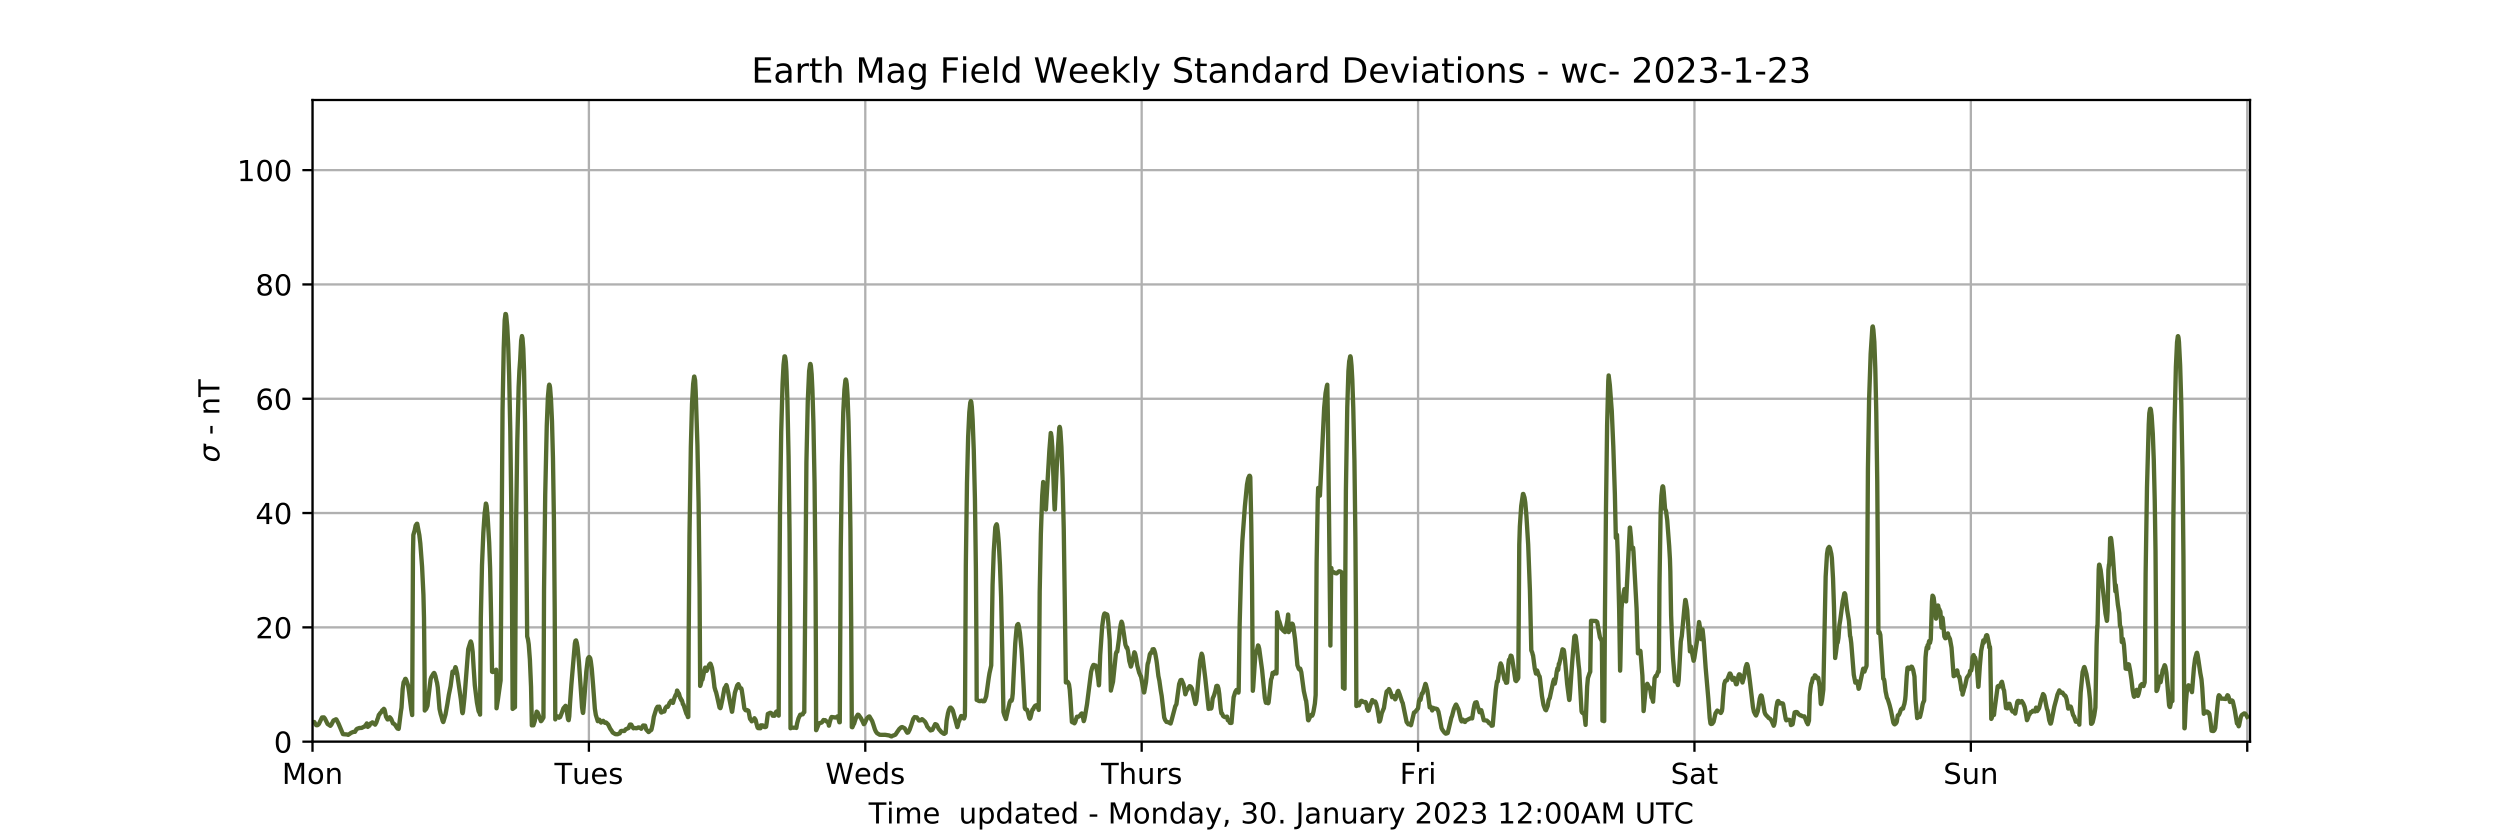<?xml version="1.0" encoding="utf-8" standalone="no"?>
<!DOCTYPE svg PUBLIC "-//W3C//DTD SVG 1.1//EN"
  "http://www.w3.org/Graphics/SVG/1.1/DTD/svg11.dtd">
<!-- Created with matplotlib (https://matplotlib.org/) -->
<svg height="288pt" version="1.1" viewBox="0 0 864 288" width="864pt" xmlns="http://www.w3.org/2000/svg" xmlns:xlink="http://www.w3.org/1999/xlink">
 <defs>
  <style type="text/css">
*{stroke-linecap:butt;stroke-linejoin:round;}
  </style>
 </defs>
 <g id="figure_1">
  <g id="patch_1">
   <path d="M 0 288 
L 864 288 
L 864 0 
L 0 0 
z
" style="fill:#ffffff;"/>
  </g>
  <g id="axes_1">
   <g id="patch_2">
    <path d="M 108 256.32 
L 777.6 256.32 
L 777.6 34.56 
L 108 34.56 
z
" style="fill:#ffffff;"/>
   </g>
   <g id="matplotlib.axis_1">
    <g id="xtick_1">
     <g id="line2d_1">
      <path clip-path="url(#p69e3db20b1)" d="M 108 256.32 
L 108 34.56 
" style="fill:none;stroke:#b0b0b0;stroke-linecap:square;stroke-width:0.8;"/>
     </g>
     <g id="line2d_2">
      <defs>
       <path d="M 0 0 
L 0 3.5 
" id="mbfd26f3280" style="stroke:#000000;stroke-width:0.8;"/>
      </defs>
      <g>
       <use style="stroke:#000000;stroke-width:0.8;" x="108" xlink:href="#mbfd26f3280" y="256.32"/>
      </g>
     </g>
     <g id="text_1">
      <!-- Mon -->
      <defs>
       <path d="M 9.812 72.906 
L 24.516 72.906 
L 43.109 23.297 
L 61.812 72.906 
L 76.516 72.906 
L 76.516 0 
L 66.891 0 
L 66.891 64.016 
L 48.094 14.016 
L 38.188 14.016 
L 19.391 64.016 
L 19.391 0 
L 9.812 0 
z
" id="DejaVuSans-77"/>
       <path d="M 30.609 48.391 
Q 23.391 48.391 19.188 42.75 
Q 14.984 37.109 14.984 27.297 
Q 14.984 17.484 19.156 11.844 
Q 23.344 6.203 30.609 6.203 
Q 37.797 6.203 41.984 11.859 
Q 46.188 17.531 46.188 27.297 
Q 46.188 37.016 41.984 42.703 
Q 37.797 48.391 30.609 48.391 
z
M 30.609 56 
Q 42.328 56 49.016 48.375 
Q 55.719 40.766 55.719 27.297 
Q 55.719 13.875 49.016 6.219 
Q 42.328 -1.422 30.609 -1.422 
Q 18.844 -1.422 12.172 6.219 
Q 5.516 13.875 5.516 27.297 
Q 5.516 40.766 12.172 48.375 
Q 18.844 56 30.609 56 
z
" id="DejaVuSans-111"/>
       <path d="M 54.891 33.016 
L 54.891 0 
L 45.906 0 
L 45.906 32.719 
Q 45.906 40.484 42.875 44.328 
Q 39.844 48.188 33.797 48.188 
Q 26.516 48.188 22.312 43.547 
Q 18.109 38.922 18.109 30.906 
L 18.109 0 
L 9.078 0 
L 9.078 54.688 
L 18.109 54.688 
L 18.109 46.188 
Q 21.344 51.125 25.703 53.562 
Q 30.078 56 35.797 56 
Q 45.219 56 50.047 50.172 
Q 54.891 44.344 54.891 33.016 
z
" id="DejaVuSans-110"/>
      </defs>
      <g transform="translate(97.458 270.918)scale(0.1 -0.1)">
       <use xlink:href="#DejaVuSans-77"/>
       <use x="86.279" xlink:href="#DejaVuSans-111"/>
       <use x="147.461" xlink:href="#DejaVuSans-110"/>
      </g>
     </g>
    </g>
    <g id="xtick_2">
     <g id="line2d_3">
      <path clip-path="url(#p69e3db20b1)" d="M 203.521 256.32 
L 203.521 34.56 
" style="fill:none;stroke:#b0b0b0;stroke-linecap:square;stroke-width:0.8;"/>
     </g>
     <g id="line2d_4">
      <g>
       <use style="stroke:#000000;stroke-width:0.8;" x="203.521" xlink:href="#mbfd26f3280" y="256.32"/>
      </g>
     </g>
     <g id="text_2">
      <!-- Tues -->
      <defs>
       <path d="M -0.297 72.906 
L 61.375 72.906 
L 61.375 64.594 
L 35.5 64.594 
L 35.5 0 
L 25.594 0 
L 25.594 64.594 
L -0.297 64.594 
z
" id="DejaVuSans-84"/>
       <path d="M 8.5 21.578 
L 8.5 54.688 
L 17.484 54.688 
L 17.484 21.922 
Q 17.484 14.156 20.5 10.266 
Q 23.531 6.391 29.594 6.391 
Q 36.859 6.391 41.078 11.031 
Q 45.312 15.672 45.312 23.688 
L 45.312 54.688 
L 54.297 54.688 
L 54.297 0 
L 45.312 0 
L 45.312 8.406 
Q 42.047 3.422 37.719 1 
Q 33.406 -1.422 27.688 -1.422 
Q 18.266 -1.422 13.375 4.438 
Q 8.5 10.297 8.5 21.578 
z
M 31.109 56 
z
" id="DejaVuSans-117"/>
       <path d="M 56.203 29.594 
L 56.203 25.203 
L 14.891 25.203 
Q 15.484 15.922 20.484 11.062 
Q 25.484 6.203 34.422 6.203 
Q 39.594 6.203 44.453 7.469 
Q 49.312 8.734 54.109 11.281 
L 54.109 2.781 
Q 49.266 0.734 44.188 -0.344 
Q 39.109 -1.422 33.891 -1.422 
Q 20.797 -1.422 13.156 6.188 
Q 5.516 13.812 5.516 26.812 
Q 5.516 40.234 12.766 48.109 
Q 20.016 56 32.328 56 
Q 43.359 56 49.781 48.891 
Q 56.203 41.797 56.203 29.594 
z
M 47.219 32.234 
Q 47.125 39.594 43.094 43.984 
Q 39.062 48.391 32.422 48.391 
Q 24.906 48.391 20.391 44.141 
Q 15.875 39.891 15.188 32.172 
z
" id="DejaVuSans-101"/>
       <path d="M 44.281 53.078 
L 44.281 44.578 
Q 40.484 46.531 36.375 47.5 
Q 32.281 48.484 27.875 48.484 
Q 21.188 48.484 17.844 46.438 
Q 14.5 44.391 14.5 40.281 
Q 14.5 37.156 16.891 35.375 
Q 19.281 33.594 26.516 31.984 
L 29.594 31.297 
Q 39.156 29.25 43.188 25.516 
Q 47.219 21.781 47.219 15.094 
Q 47.219 7.469 41.188 3.016 
Q 35.156 -1.422 24.609 -1.422 
Q 20.219 -1.422 15.453 -0.562 
Q 10.688 0.297 5.422 2 
L 5.422 11.281 
Q 10.406 8.688 15.234 7.391 
Q 20.062 6.109 24.812 6.109 
Q 31.156 6.109 34.562 8.281 
Q 37.984 10.453 37.984 14.406 
Q 37.984 18.062 35.516 20.016 
Q 33.062 21.969 24.703 23.781 
L 21.578 24.516 
Q 13.234 26.266 9.516 29.906 
Q 5.812 33.547 5.812 39.891 
Q 5.812 47.609 11.281 51.797 
Q 16.75 56 26.812 56 
Q 31.781 56 36.172 55.266 
Q 40.578 54.547 44.281 53.078 
z
" id="DejaVuSans-115"/>
      </defs>
      <g transform="translate(191.628 270.918)scale(0.1 -0.1)">
       <use xlink:href="#DejaVuSans-84"/>
       <use x="60.85" xlink:href="#DejaVuSans-117"/>
       <use x="124.229" xlink:href="#DejaVuSans-101"/>
       <use x="185.752" xlink:href="#DejaVuSans-115"/>
      </g>
     </g>
    </g>
    <g id="xtick_3">
     <g id="line2d_5">
      <path clip-path="url(#p69e3db20b1)" d="M 299.041 256.32 
L 299.041 34.56 
" style="fill:none;stroke:#b0b0b0;stroke-linecap:square;stroke-width:0.8;"/>
     </g>
     <g id="line2d_6">
      <g>
       <use style="stroke:#000000;stroke-width:0.8;" x="299.041" xlink:href="#mbfd26f3280" y="256.32"/>
      </g>
     </g>
     <g id="text_3">
      <!-- Weds -->
      <defs>
       <path d="M 3.328 72.906 
L 13.281 72.906 
L 28.609 11.281 
L 43.891 72.906 
L 54.984 72.906 
L 70.312 11.281 
L 85.594 72.906 
L 95.609 72.906 
L 77.297 0 
L 64.891 0 
L 49.516 63.281 
L 33.984 0 
L 21.578 0 
z
" id="DejaVuSans-87"/>
       <path d="M 45.406 46.391 
L 45.406 75.984 
L 54.391 75.984 
L 54.391 0 
L 45.406 0 
L 45.406 8.203 
Q 42.578 3.328 38.25 0.953 
Q 33.938 -1.422 27.875 -1.422 
Q 17.969 -1.422 11.734 6.484 
Q 5.516 14.406 5.516 27.297 
Q 5.516 40.188 11.734 48.094 
Q 17.969 56 27.875 56 
Q 33.938 56 38.25 53.625 
Q 42.578 51.266 45.406 46.391 
z
M 14.797 27.297 
Q 14.797 17.391 18.875 11.75 
Q 22.953 6.109 30.078 6.109 
Q 37.203 6.109 41.297 11.75 
Q 45.406 17.391 45.406 27.297 
Q 45.406 37.203 41.297 42.844 
Q 37.203 48.484 30.078 48.484 
Q 22.953 48.484 18.875 42.844 
Q 14.797 37.203 14.797 27.297 
z
" id="DejaVuSans-100"/>
      </defs>
      <g transform="translate(285.246 270.918)scale(0.1 -0.1)">
       <use xlink:href="#DejaVuSans-87"/>
       <use x="98.799" xlink:href="#DejaVuSans-101"/>
       <use x="160.322" xlink:href="#DejaVuSans-100"/>
       <use x="223.799" xlink:href="#DejaVuSans-115"/>
      </g>
     </g>
    </g>
    <g id="xtick_4">
     <g id="line2d_7">
      <path clip-path="url(#p69e3db20b1)" d="M 394.562 256.32 
L 394.562 34.56 
" style="fill:none;stroke:#b0b0b0;stroke-linecap:square;stroke-width:0.8;"/>
     </g>
     <g id="line2d_8">
      <g>
       <use style="stroke:#000000;stroke-width:0.8;" x="394.562" xlink:href="#mbfd26f3280" y="256.32"/>
      </g>
     </g>
     <g id="text_4">
      <!-- Thurs -->
      <defs>
       <path d="M 54.891 33.016 
L 54.891 0 
L 45.906 0 
L 45.906 32.719 
Q 45.906 40.484 42.875 44.328 
Q 39.844 48.188 33.797 48.188 
Q 26.516 48.188 22.312 43.547 
Q 18.109 38.922 18.109 30.906 
L 18.109 0 
L 9.078 0 
L 9.078 75.984 
L 18.109 75.984 
L 18.109 46.188 
Q 21.344 51.125 25.703 53.562 
Q 30.078 56 35.797 56 
Q 45.219 56 50.047 50.172 
Q 54.891 44.344 54.891 33.016 
z
" id="DejaVuSans-104"/>
       <path d="M 41.109 46.297 
Q 39.594 47.172 37.812 47.578 
Q 36.031 48 33.891 48 
Q 26.266 48 22.188 43.047 
Q 18.109 38.094 18.109 28.812 
L 18.109 0 
L 9.078 0 
L 9.078 54.688 
L 18.109 54.688 
L 18.109 46.188 
Q 20.953 51.172 25.484 53.578 
Q 30.031 56 36.531 56 
Q 37.453 56 38.578 55.875 
Q 39.703 55.766 41.062 55.516 
z
" id="DejaVuSans-114"/>
      </defs>
      <g transform="translate(380.51 270.918)scale(0.1 -0.1)">
       <use xlink:href="#DejaVuSans-84"/>
       <use x="61.084" xlink:href="#DejaVuSans-104"/>
       <use x="124.463" xlink:href="#DejaVuSans-117"/>
       <use x="187.842" xlink:href="#DejaVuSans-114"/>
       <use x="228.955" xlink:href="#DejaVuSans-115"/>
      </g>
     </g>
    </g>
    <g id="xtick_5">
     <g id="line2d_9">
      <path clip-path="url(#p69e3db20b1)" d="M 490.083 256.32 
L 490.083 34.56 
" style="fill:none;stroke:#b0b0b0;stroke-linecap:square;stroke-width:0.8;"/>
     </g>
     <g id="line2d_10">
      <g>
       <use style="stroke:#000000;stroke-width:0.8;" x="490.083" xlink:href="#mbfd26f3280" y="256.32"/>
      </g>
     </g>
     <g id="text_5">
      <!-- Fri -->
      <defs>
       <path d="M 9.812 72.906 
L 51.703 72.906 
L 51.703 64.594 
L 19.672 64.594 
L 19.672 43.109 
L 48.578 43.109 
L 48.578 34.812 
L 19.672 34.812 
L 19.672 0 
L 9.812 0 
z
" id="DejaVuSans-70"/>
       <path d="M 9.422 54.688 
L 18.406 54.688 
L 18.406 0 
L 9.422 0 
z
M 9.422 75.984 
L 18.406 75.984 
L 18.406 64.594 
L 9.422 64.594 
z
" id="DejaVuSans-105"/>
      </defs>
      <g transform="translate(483.768 270.918)scale(0.1 -0.1)">
       <use xlink:href="#DejaVuSans-70"/>
       <use x="57.41" xlink:href="#DejaVuSans-114"/>
       <use x="98.523" xlink:href="#DejaVuSans-105"/>
      </g>
     </g>
    </g>
    <g id="xtick_6">
     <g id="line2d_11">
      <path clip-path="url(#p69e3db20b1)" d="M 585.603 256.32 
L 585.603 34.56 
" style="fill:none;stroke:#b0b0b0;stroke-linecap:square;stroke-width:0.8;"/>
     </g>
     <g id="line2d_12">
      <g>
       <use style="stroke:#000000;stroke-width:0.8;" x="585.603" xlink:href="#mbfd26f3280" y="256.32"/>
      </g>
     </g>
     <g id="text_6">
      <!-- Sat -->
      <defs>
       <path d="M 53.516 70.516 
L 53.516 60.891 
Q 47.906 63.578 42.922 64.891 
Q 37.938 66.219 33.297 66.219 
Q 25.25 66.219 20.875 63.094 
Q 16.5 59.969 16.5 54.203 
Q 16.5 49.359 19.406 46.891 
Q 22.312 44.438 30.422 42.922 
L 36.375 41.703 
Q 47.406 39.594 52.656 34.297 
Q 57.906 29 57.906 20.125 
Q 57.906 9.516 50.797 4.047 
Q 43.703 -1.422 29.984 -1.422 
Q 24.812 -1.422 18.969 -0.25 
Q 13.141 0.922 6.891 3.219 
L 6.891 13.375 
Q 12.891 10.016 18.656 8.297 
Q 24.422 6.594 29.984 6.594 
Q 38.422 6.594 43.016 9.906 
Q 47.609 13.234 47.609 19.391 
Q 47.609 24.75 44.312 27.781 
Q 41.016 30.812 33.5 32.328 
L 27.484 33.5 
Q 16.453 35.688 11.516 40.375 
Q 6.594 45.062 6.594 53.422 
Q 6.594 63.094 13.406 68.656 
Q 20.219 74.219 32.172 74.219 
Q 37.312 74.219 42.625 73.281 
Q 47.953 72.359 53.516 70.516 
z
" id="DejaVuSans-83"/>
       <path d="M 34.281 27.484 
Q 23.391 27.484 19.188 25 
Q 14.984 22.516 14.984 16.5 
Q 14.984 11.719 18.141 8.906 
Q 21.297 6.109 26.703 6.109 
Q 34.188 6.109 38.703 11.406 
Q 43.219 16.703 43.219 25.484 
L 43.219 27.484 
z
M 52.203 31.203 
L 52.203 0 
L 43.219 0 
L 43.219 8.297 
Q 40.141 3.328 35.547 0.953 
Q 30.953 -1.422 24.312 -1.422 
Q 15.922 -1.422 10.953 3.297 
Q 6 8.016 6 15.922 
Q 6 25.141 12.172 29.828 
Q 18.359 34.516 30.609 34.516 
L 43.219 34.516 
L 43.219 35.406 
Q 43.219 41.609 39.141 45 
Q 35.062 48.391 27.688 48.391 
Q 23 48.391 18.547 47.266 
Q 14.109 46.141 10.016 43.891 
L 10.016 52.203 
Q 14.938 54.109 19.578 55.047 
Q 24.219 56 28.609 56 
Q 40.484 56 46.344 49.844 
Q 52.203 43.703 52.203 31.203 
z
" id="DejaVuSans-97"/>
       <path d="M 18.312 70.219 
L 18.312 54.688 
L 36.812 54.688 
L 36.812 47.703 
L 18.312 47.703 
L 18.312 18.016 
Q 18.312 11.328 20.141 9.422 
Q 21.969 7.516 27.594 7.516 
L 36.812 7.516 
L 36.812 0 
L 27.594 0 
Q 17.188 0 13.234 3.875 
Q 9.281 7.766 9.281 18.016 
L 9.281 47.703 
L 2.688 47.703 
L 2.688 54.688 
L 9.281 54.688 
L 9.281 70.219 
z
" id="DejaVuSans-116"/>
      </defs>
      <g transform="translate(577.405 270.918)scale(0.1 -0.1)">
       <use xlink:href="#DejaVuSans-83"/>
       <use x="63.477" xlink:href="#DejaVuSans-97"/>
       <use x="124.756" xlink:href="#DejaVuSans-116"/>
      </g>
     </g>
    </g>
    <g id="xtick_7">
     <g id="line2d_13">
      <path clip-path="url(#p69e3db20b1)" d="M 681.124 256.32 
L 681.124 34.56 
" style="fill:none;stroke:#b0b0b0;stroke-linecap:square;stroke-width:0.8;"/>
     </g>
     <g id="line2d_14">
      <g>
       <use style="stroke:#000000;stroke-width:0.8;" x="681.124" xlink:href="#mbfd26f3280" y="256.32"/>
      </g>
     </g>
     <g id="text_7">
      <!-- Sun -->
      <g transform="translate(671.612 270.918)scale(0.1 -0.1)">
       <use xlink:href="#DejaVuSans-83"/>
       <use x="63.477" xlink:href="#DejaVuSans-117"/>
       <use x="126.855" xlink:href="#DejaVuSans-110"/>
      </g>
     </g>
    </g>
    <g id="xtick_8">
     <g id="line2d_15">
      <path clip-path="url(#p69e3db20b1)" d="M 776.645 256.32 
L 776.645 34.56 
" style="fill:none;stroke:#b0b0b0;stroke-linecap:square;stroke-width:0.8;"/>
     </g>
     <g id="line2d_16">
      <g>
       <use style="stroke:#000000;stroke-width:0.8;" x="776.645" xlink:href="#mbfd26f3280" y="256.32"/>
      </g>
     </g>
    </g>
    <g id="text_8">
     <!-- Time  updated - Monday, 30. January 2023 12:00AM UTC -->
     <defs>
      <path d="M 52 44.188 
Q 55.375 50.25 60.062 53.125 
Q 64.75 56 71.094 56 
Q 79.641 56 84.281 50.016 
Q 88.922 44.047 88.922 33.016 
L 88.922 0 
L 79.891 0 
L 79.891 32.719 
Q 79.891 40.578 77.094 44.375 
Q 74.312 48.188 68.609 48.188 
Q 61.625 48.188 57.562 43.547 
Q 53.516 38.922 53.516 30.906 
L 53.516 0 
L 44.484 0 
L 44.484 32.719 
Q 44.484 40.625 41.703 44.406 
Q 38.922 48.188 33.109 48.188 
Q 26.219 48.188 22.156 43.531 
Q 18.109 38.875 18.109 30.906 
L 18.109 0 
L 9.078 0 
L 9.078 54.688 
L 18.109 54.688 
L 18.109 46.188 
Q 21.188 51.219 25.484 53.609 
Q 29.781 56 35.688 56 
Q 41.656 56 45.828 52.969 
Q 50 49.953 52 44.188 
z
" id="DejaVuSans-109"/>
      <path id="DejaVuSans-32"/>
      <path d="M 18.109 8.203 
L 18.109 -20.797 
L 9.078 -20.797 
L 9.078 54.688 
L 18.109 54.688 
L 18.109 46.391 
Q 20.953 51.266 25.266 53.625 
Q 29.594 56 35.594 56 
Q 45.562 56 51.781 48.094 
Q 58.016 40.188 58.016 27.297 
Q 58.016 14.406 51.781 6.484 
Q 45.562 -1.422 35.594 -1.422 
Q 29.594 -1.422 25.266 0.953 
Q 20.953 3.328 18.109 8.203 
z
M 48.688 27.297 
Q 48.688 37.203 44.609 42.844 
Q 40.531 48.484 33.406 48.484 
Q 26.266 48.484 22.188 42.844 
Q 18.109 37.203 18.109 27.297 
Q 18.109 17.391 22.188 11.75 
Q 26.266 6.109 33.406 6.109 
Q 40.531 6.109 44.609 11.75 
Q 48.688 17.391 48.688 27.297 
z
" id="DejaVuSans-112"/>
      <path d="M 4.891 31.391 
L 31.203 31.391 
L 31.203 23.391 
L 4.891 23.391 
z
" id="DejaVuSans-45"/>
      <path d="M 32.172 -5.078 
Q 28.375 -14.844 24.75 -17.812 
Q 21.141 -20.797 15.094 -20.797 
L 7.906 -20.797 
L 7.906 -13.281 
L 13.188 -13.281 
Q 16.891 -13.281 18.938 -11.516 
Q 21 -9.766 23.484 -3.219 
L 25.094 0.875 
L 2.984 54.688 
L 12.5 54.688 
L 29.594 11.922 
L 46.688 54.688 
L 56.203 54.688 
z
" id="DejaVuSans-121"/>
      <path d="M 11.719 12.406 
L 22.016 12.406 
L 22.016 4 
L 14.016 -11.625 
L 7.719 -11.625 
L 11.719 4 
z
" id="DejaVuSans-44"/>
      <path d="M 40.578 39.312 
Q 47.656 37.797 51.625 33 
Q 55.609 28.219 55.609 21.188 
Q 55.609 10.406 48.188 4.484 
Q 40.766 -1.422 27.094 -1.422 
Q 22.516 -1.422 17.656 -0.516 
Q 12.797 0.391 7.625 2.203 
L 7.625 11.719 
Q 11.719 9.328 16.594 8.109 
Q 21.484 6.891 26.812 6.891 
Q 36.078 6.891 40.938 10.547 
Q 45.797 14.203 45.797 21.188 
Q 45.797 27.641 41.281 31.266 
Q 36.766 34.906 28.719 34.906 
L 20.219 34.906 
L 20.219 43.016 
L 29.109 43.016 
Q 36.375 43.016 40.234 45.922 
Q 44.094 48.828 44.094 54.297 
Q 44.094 59.906 40.109 62.906 
Q 36.141 65.922 28.719 65.922 
Q 24.656 65.922 20.016 65.031 
Q 15.375 64.156 9.812 62.312 
L 9.812 71.094 
Q 15.438 72.656 20.344 73.438 
Q 25.25 74.219 29.594 74.219 
Q 40.828 74.219 47.359 69.109 
Q 53.906 64.016 53.906 55.328 
Q 53.906 49.266 50.438 45.094 
Q 46.969 40.922 40.578 39.312 
z
" id="DejaVuSans-51"/>
      <path d="M 31.781 66.406 
Q 24.172 66.406 20.328 58.906 
Q 16.5 51.422 16.5 36.375 
Q 16.5 21.391 20.328 13.891 
Q 24.172 6.391 31.781 6.391 
Q 39.453 6.391 43.281 13.891 
Q 47.125 21.391 47.125 36.375 
Q 47.125 51.422 43.281 58.906 
Q 39.453 66.406 31.781 66.406 
z
M 31.781 74.219 
Q 44.047 74.219 50.516 64.516 
Q 56.984 54.828 56.984 36.375 
Q 56.984 17.969 50.516 8.266 
Q 44.047 -1.422 31.781 -1.422 
Q 19.531 -1.422 13.062 8.266 
Q 6.594 17.969 6.594 36.375 
Q 6.594 54.828 13.062 64.516 
Q 19.531 74.219 31.781 74.219 
z
" id="DejaVuSans-48"/>
      <path d="M 10.688 12.406 
L 21 12.406 
L 21 0 
L 10.688 0 
z
" id="DejaVuSans-46"/>
      <path d="M 9.812 72.906 
L 19.672 72.906 
L 19.672 5.078 
Q 19.672 -8.109 14.672 -14.062 
Q 9.672 -20.016 -1.422 -20.016 
L -5.172 -20.016 
L -5.172 -11.719 
L -2.094 -11.719 
Q 4.438 -11.719 7.125 -8.047 
Q 9.812 -4.391 9.812 5.078 
z
" id="DejaVuSans-74"/>
      <path d="M 19.188 8.297 
L 53.609 8.297 
L 53.609 0 
L 7.328 0 
L 7.328 8.297 
Q 12.938 14.109 22.625 23.891 
Q 32.328 33.688 34.812 36.531 
Q 39.547 41.844 41.422 45.531 
Q 43.312 49.219 43.312 52.781 
Q 43.312 58.594 39.234 62.25 
Q 35.156 65.922 28.609 65.922 
Q 23.969 65.922 18.812 64.312 
Q 13.672 62.703 7.812 59.422 
L 7.812 69.391 
Q 13.766 71.781 18.938 73 
Q 24.125 74.219 28.422 74.219 
Q 39.75 74.219 46.484 68.547 
Q 53.219 62.891 53.219 53.422 
Q 53.219 48.922 51.531 44.891 
Q 49.859 40.875 45.406 35.406 
Q 44.188 33.984 37.641 27.219 
Q 31.109 20.453 19.188 8.297 
z
" id="DejaVuSans-50"/>
      <path d="M 12.406 8.297 
L 28.516 8.297 
L 28.516 63.922 
L 10.984 60.406 
L 10.984 69.391 
L 28.422 72.906 
L 38.281 72.906 
L 38.281 8.297 
L 54.391 8.297 
L 54.391 0 
L 12.406 0 
z
" id="DejaVuSans-49"/>
      <path d="M 11.719 12.406 
L 22.016 12.406 
L 22.016 0 
L 11.719 0 
z
M 11.719 51.703 
L 22.016 51.703 
L 22.016 39.312 
L 11.719 39.312 
z
" id="DejaVuSans-58"/>
      <path d="M 34.188 63.188 
L 20.797 26.906 
L 47.609 26.906 
z
M 28.609 72.906 
L 39.797 72.906 
L 67.578 0 
L 57.328 0 
L 50.688 18.703 
L 17.828 18.703 
L 11.188 0 
L 0.781 0 
z
" id="DejaVuSans-65"/>
      <path d="M 8.688 72.906 
L 18.609 72.906 
L 18.609 28.609 
Q 18.609 16.891 22.844 11.734 
Q 27.094 6.594 36.625 6.594 
Q 46.094 6.594 50.344 11.734 
Q 54.594 16.891 54.594 28.609 
L 54.594 72.906 
L 64.5 72.906 
L 64.5 27.391 
Q 64.5 13.141 57.438 5.859 
Q 50.391 -1.422 36.625 -1.422 
Q 22.797 -1.422 15.734 5.859 
Q 8.688 13.141 8.688 27.391 
z
" id="DejaVuSans-85"/>
      <path d="M 64.406 67.281 
L 64.406 56.891 
Q 59.422 61.531 53.781 63.812 
Q 48.141 66.109 41.797 66.109 
Q 29.297 66.109 22.656 58.469 
Q 16.016 50.828 16.016 36.375 
Q 16.016 21.969 22.656 14.328 
Q 29.297 6.688 41.797 6.688 
Q 48.141 6.688 53.781 8.984 
Q 59.422 11.281 64.406 15.922 
L 64.406 5.609 
Q 59.234 2.094 53.438 0.328 
Q 47.656 -1.422 41.219 -1.422 
Q 24.656 -1.422 15.125 8.703 
Q 5.609 18.844 5.609 36.375 
Q 5.609 53.953 15.125 64.078 
Q 24.656 74.219 41.219 74.219 
Q 47.75 74.219 53.531 72.484 
Q 59.328 70.75 64.406 67.281 
z
" id="DejaVuSans-67"/>
     </defs>
     <g transform="translate(300.209 284.597)scale(0.1 -0.1)">
      <use xlink:href="#DejaVuSans-84"/>
      <use x="61.037" xlink:href="#DejaVuSans-105"/>
      <use x="88.82" xlink:href="#DejaVuSans-109"/>
      <use x="186.232" xlink:href="#DejaVuSans-101"/>
      <use x="247.756" xlink:href="#DejaVuSans-32"/>
      <use x="279.543" xlink:href="#DejaVuSans-32"/>
      <use x="311.33" xlink:href="#DejaVuSans-117"/>
      <use x="374.709" xlink:href="#DejaVuSans-112"/>
      <use x="438.186" xlink:href="#DejaVuSans-100"/>
      <use x="501.662" xlink:href="#DejaVuSans-97"/>
      <use x="562.941" xlink:href="#DejaVuSans-116"/>
      <use x="602.15" xlink:href="#DejaVuSans-101"/>
      <use x="663.674" xlink:href="#DejaVuSans-100"/>
      <use x="727.15" xlink:href="#DejaVuSans-32"/>
      <use x="758.938" xlink:href="#DejaVuSans-45"/>
      <use x="795.021" xlink:href="#DejaVuSans-32"/>
      <use x="826.809" xlink:href="#DejaVuSans-77"/>
      <use x="913.088" xlink:href="#DejaVuSans-111"/>
      <use x="974.27" xlink:href="#DejaVuSans-110"/>
      <use x="1037.648" xlink:href="#DejaVuSans-100"/>
      <use x="1101.125" xlink:href="#DejaVuSans-97"/>
      <use x="1162.404" xlink:href="#DejaVuSans-121"/>
      <use x="1221.584" xlink:href="#DejaVuSans-44"/>
      <use x="1253.371" xlink:href="#DejaVuSans-32"/>
      <use x="1285.158" xlink:href="#DejaVuSans-51"/>
      <use x="1348.781" xlink:href="#DejaVuSans-48"/>
      <use x="1412.404" xlink:href="#DejaVuSans-46"/>
      <use x="1444.191" xlink:href="#DejaVuSans-32"/>
      <use x="1475.979" xlink:href="#DejaVuSans-74"/>
      <use x="1505.471" xlink:href="#DejaVuSans-97"/>
      <use x="1566.75" xlink:href="#DejaVuSans-110"/>
      <use x="1630.129" xlink:href="#DejaVuSans-117"/>
      <use x="1693.508" xlink:href="#DejaVuSans-97"/>
      <use x="1754.787" xlink:href="#DejaVuSans-114"/>
      <use x="1795.9" xlink:href="#DejaVuSans-121"/>
      <use x="1855.08" xlink:href="#DejaVuSans-32"/>
      <use x="1886.867" xlink:href="#DejaVuSans-50"/>
      <use x="1950.49" xlink:href="#DejaVuSans-48"/>
      <use x="2014.113" xlink:href="#DejaVuSans-50"/>
      <use x="2077.736" xlink:href="#DejaVuSans-51"/>
      <use x="2141.359" xlink:href="#DejaVuSans-32"/>
      <use x="2173.146" xlink:href="#DejaVuSans-49"/>
      <use x="2236.77" xlink:href="#DejaVuSans-50"/>
      <use x="2300.393" xlink:href="#DejaVuSans-58"/>
      <use x="2334.084" xlink:href="#DejaVuSans-48"/>
      <use x="2397.707" xlink:href="#DejaVuSans-48"/>
      <use x="2461.33" xlink:href="#DejaVuSans-65"/>
      <use x="2529.738" xlink:href="#DejaVuSans-77"/>
      <use x="2616.018" xlink:href="#DejaVuSans-32"/>
      <use x="2647.805" xlink:href="#DejaVuSans-85"/>
      <use x="2720.998" xlink:href="#DejaVuSans-84"/>
      <use x="2782.004" xlink:href="#DejaVuSans-67"/>
     </g>
    </g>
   </g>
   <g id="matplotlib.axis_2">
    <g id="ytick_1">
     <g id="line2d_17">
      <path clip-path="url(#p69e3db20b1)" d="M 108 256.32 
L 777.6 256.32 
" style="fill:none;stroke:#b0b0b0;stroke-linecap:square;stroke-width:0.8;"/>
     </g>
     <g id="line2d_18">
      <defs>
       <path d="M 0 0 
L -3.5 0 
" id="m80acaa21aa" style="stroke:#000000;stroke-width:0.8;"/>
      </defs>
      <g>
       <use style="stroke:#000000;stroke-width:0.8;" x="108" xlink:href="#m80acaa21aa" y="256.32"/>
      </g>
     </g>
     <g id="text_9">
      <!-- 0 -->
      <g transform="translate(94.638 260.119)scale(0.1 -0.1)">
       <use xlink:href="#DejaVuSans-48"/>
      </g>
     </g>
    </g>
    <g id="ytick_2">
     <g id="line2d_19">
      <path clip-path="url(#p69e3db20b1)" d="M 108 216.816 
L 777.6 216.816 
" style="fill:none;stroke:#b0b0b0;stroke-linecap:square;stroke-width:0.8;"/>
     </g>
     <g id="line2d_20">
      <g>
       <use style="stroke:#000000;stroke-width:0.8;" x="108" xlink:href="#m80acaa21aa" y="216.816"/>
      </g>
     </g>
     <g id="text_10">
      <!-- 20 -->
      <g transform="translate(88.275 220.615)scale(0.1 -0.1)">
       <use xlink:href="#DejaVuSans-50"/>
       <use x="63.623" xlink:href="#DejaVuSans-48"/>
      </g>
     </g>
    </g>
    <g id="ytick_3">
     <g id="line2d_21">
      <path clip-path="url(#p69e3db20b1)" d="M 108 177.311 
L 777.6 177.311 
" style="fill:none;stroke:#b0b0b0;stroke-linecap:square;stroke-width:0.8;"/>
     </g>
     <g id="line2d_22">
      <g>
       <use style="stroke:#000000;stroke-width:0.8;" x="108" xlink:href="#m80acaa21aa" y="177.311"/>
      </g>
     </g>
     <g id="text_11">
      <!-- 40 -->
      <defs>
       <path d="M 37.797 64.312 
L 12.891 25.391 
L 37.797 25.391 
z
M 35.203 72.906 
L 47.609 72.906 
L 47.609 25.391 
L 58.016 25.391 
L 58.016 17.188 
L 47.609 17.188 
L 47.609 0 
L 37.797 0 
L 37.797 17.188 
L 4.891 17.188 
L 4.891 26.703 
z
" id="DejaVuSans-52"/>
      </defs>
      <g transform="translate(88.275 181.11)scale(0.1 -0.1)">
       <use xlink:href="#DejaVuSans-52"/>
       <use x="63.623" xlink:href="#DejaVuSans-48"/>
      </g>
     </g>
    </g>
    <g id="ytick_4">
     <g id="line2d_23">
      <path clip-path="url(#p69e3db20b1)" d="M 108 137.807 
L 777.6 137.807 
" style="fill:none;stroke:#b0b0b0;stroke-linecap:square;stroke-width:0.8;"/>
     </g>
     <g id="line2d_24">
      <g>
       <use style="stroke:#000000;stroke-width:0.8;" x="108" xlink:href="#m80acaa21aa" y="137.807"/>
      </g>
     </g>
     <g id="text_12">
      <!-- 60 -->
      <defs>
       <path d="M 33.016 40.375 
Q 26.375 40.375 22.484 35.828 
Q 18.609 31.297 18.609 23.391 
Q 18.609 15.531 22.484 10.953 
Q 26.375 6.391 33.016 6.391 
Q 39.656 6.391 43.531 10.953 
Q 47.406 15.531 47.406 23.391 
Q 47.406 31.297 43.531 35.828 
Q 39.656 40.375 33.016 40.375 
z
M 52.594 71.297 
L 52.594 62.312 
Q 48.875 64.062 45.094 64.984 
Q 41.312 65.922 37.594 65.922 
Q 27.828 65.922 22.672 59.328 
Q 17.531 52.734 16.797 39.406 
Q 19.672 43.656 24.016 45.922 
Q 28.375 48.188 33.594 48.188 
Q 44.578 48.188 50.953 41.516 
Q 57.328 34.859 57.328 23.391 
Q 57.328 12.156 50.688 5.359 
Q 44.047 -1.422 33.016 -1.422 
Q 20.359 -1.422 13.672 8.266 
Q 6.984 17.969 6.984 36.375 
Q 6.984 53.656 15.188 63.938 
Q 23.391 74.219 37.203 74.219 
Q 40.922 74.219 44.703 73.484 
Q 48.484 72.75 52.594 71.297 
z
" id="DejaVuSans-54"/>
      </defs>
      <g transform="translate(88.275 141.606)scale(0.1 -0.1)">
       <use xlink:href="#DejaVuSans-54"/>
       <use x="63.623" xlink:href="#DejaVuSans-48"/>
      </g>
     </g>
    </g>
    <g id="ytick_5">
     <g id="line2d_25">
      <path clip-path="url(#p69e3db20b1)" d="M 108 98.302 
L 777.6 98.302 
" style="fill:none;stroke:#b0b0b0;stroke-linecap:square;stroke-width:0.8;"/>
     </g>
     <g id="line2d_26">
      <g>
       <use style="stroke:#000000;stroke-width:0.8;" x="108" xlink:href="#m80acaa21aa" y="98.302"/>
      </g>
     </g>
     <g id="text_13">
      <!-- 80 -->
      <defs>
       <path d="M 31.781 34.625 
Q 24.75 34.625 20.719 30.859 
Q 16.703 27.094 16.703 20.516 
Q 16.703 13.922 20.719 10.156 
Q 24.75 6.391 31.781 6.391 
Q 38.812 6.391 42.859 10.172 
Q 46.922 13.969 46.922 20.516 
Q 46.922 27.094 42.891 30.859 
Q 38.875 34.625 31.781 34.625 
z
M 21.922 38.812 
Q 15.578 40.375 12.031 44.719 
Q 8.5 49.078 8.5 55.328 
Q 8.5 64.062 14.719 69.141 
Q 20.953 74.219 31.781 74.219 
Q 42.672 74.219 48.875 69.141 
Q 55.078 64.062 55.078 55.328 
Q 55.078 49.078 51.531 44.719 
Q 48 40.375 41.703 38.812 
Q 48.828 37.156 52.797 32.312 
Q 56.781 27.484 56.781 20.516 
Q 56.781 9.906 50.312 4.234 
Q 43.844 -1.422 31.781 -1.422 
Q 19.734 -1.422 13.25 4.234 
Q 6.781 9.906 6.781 20.516 
Q 6.781 27.484 10.781 32.312 
Q 14.797 37.156 21.922 38.812 
z
M 18.312 54.391 
Q 18.312 48.734 21.844 45.562 
Q 25.391 42.391 31.781 42.391 
Q 38.141 42.391 41.719 45.562 
Q 45.312 48.734 45.312 54.391 
Q 45.312 60.062 41.719 63.234 
Q 38.141 66.406 31.781 66.406 
Q 25.391 66.406 21.844 63.234 
Q 18.312 60.062 18.312 54.391 
z
" id="DejaVuSans-56"/>
      </defs>
      <g transform="translate(88.275 102.101)scale(0.1 -0.1)">
       <use xlink:href="#DejaVuSans-56"/>
       <use x="63.623" xlink:href="#DejaVuSans-48"/>
      </g>
     </g>
    </g>
    <g id="ytick_6">
     <g id="line2d_27">
      <path clip-path="url(#p69e3db20b1)" d="M 108 58.798 
L 777.6 58.798 
" style="fill:none;stroke:#b0b0b0;stroke-linecap:square;stroke-width:0.8;"/>
     </g>
     <g id="line2d_28">
      <g>
       <use style="stroke:#000000;stroke-width:0.8;" x="108" xlink:href="#m80acaa21aa" y="58.798"/>
      </g>
     </g>
     <g id="text_14">
      <!-- 100 -->
      <g transform="translate(81.912 62.597)scale(0.1 -0.1)">
       <use xlink:href="#DejaVuSans-49"/>
       <use x="63.623" xlink:href="#DejaVuSans-48"/>
       <use x="127.246" xlink:href="#DejaVuSans-48"/>
      </g>
     </g>
    </g>
    <g id="text_15">
     <!-- $\sigma$ - nT -->
     <defs>
      <path d="M 34.672 47.562 
Q 27.25 47.562 22.219 42.188 
Q 16.891 36.578 15.141 27.297 
Q 13.188 17.484 16.312 11.812 
Q 19.391 6.203 26.656 6.203 
Q 33.844 6.203 39.109 11.859 
Q 44.438 17.531 46.344 27.297 
Q 48.047 36.234 45.016 42.188 
Q 42.188 47.562 34.672 47.562 
z
M 36.078 54.734 
L 65.922 54.688 
L 64.156 45.703 
L 54.109 45.703 
Q 57.906 38.094 55.859 27.297 
Q 53.219 13.875 45.062 6.25 
Q 36.859 -1.422 25.141 -1.422 
Q 13.375 -1.422 8.203 6.25 
Q 3.031 13.875 5.672 27.297 
Q 8.25 40.766 16.406 48.391 
Q 23.188 54.734 36.078 54.734 
z
" id="DejaVuSans-Oblique-963"/>
     </defs>
     <g transform="translate(75.833 159.84)rotate(-90)scale(0.1 -0.1)">
      <use transform="translate(0 0.094)" xlink:href="#DejaVuSans-Oblique-963"/>
      <use transform="translate(63.379 0.094)" xlink:href="#DejaVuSans-32"/>
      <use transform="translate(95.166 0.094)" xlink:href="#DejaVuSans-45"/>
      <use transform="translate(131.25 0.094)" xlink:href="#DejaVuSans-32"/>
      <use transform="translate(163.037 0.094)" xlink:href="#DejaVuSans-110"/>
      <use transform="translate(226.416 0.094)" xlink:href="#DejaVuSans-84"/>
     </g>
    </g>
   </g>
   <g id="line2d_29">
    <path clip-path="url(#p69e3db20b1)" d="M 108 249.524 
L 108.201 249.524 
L 108.402 249.563 
L 108.603 249.522 
L 109.273 250.615 
L 109.608 250.656 
L 109.877 250.53 
L 110.212 250.202 
L 111.284 247.959 
L 111.954 247.929 
L 112.289 248.339 
L 113.227 250.236 
L 113.63 250.469 
L 114.166 250.847 
L 114.501 250.464 
L 115.238 249.012 
L 116.109 248.579 
L 116.243 248.635 
L 116.981 250.052 
L 118.522 253.703 
L 118.924 253.762 
L 119.929 253.825 
L 120.331 253.969 
L 120.734 253.697 
L 121.337 253.278 
L 121.94 253.014 
L 122.275 252.923 
L 122.677 252.918 
L 123.213 252.004 
L 123.347 251.934 
L 123.615 251.779 
L 123.95 251.708 
L 124.152 251.587 
L 124.822 251.572 
L 125.023 251.565 
L 125.425 251.321 
L 126.028 251.086 
L 126.363 250.575 
L 126.631 250.538 
L 126.765 250.017 
L 126.832 250.139 
L 127.1 251.214 
L 127.167 251.171 
L 127.368 250.934 
L 127.636 250.819 
L 128.039 250.038 
L 128.508 249.814 
L 128.709 249.638 
L 128.843 249.781 
L 129.044 250.06 
L 129.446 250.055 
L 129.647 250.443 
L 130.049 249.736 
L 130.518 248.339 
L 130.585 248.257 
L 130.92 247.063 
L 131.054 247.04 
L 131.39 246.423 
L 131.725 246.227 
L 132.06 245.517 
L 132.328 245.352 
L 132.663 244.974 
L 132.864 245.223 
L 132.998 245.661 
L 133.4 247.664 
L 133.936 248.636 
L 134.137 248.491 
L 134.271 248.594 
L 134.472 248.242 
L 134.673 247.878 
L 134.808 247.981 
L 135.21 248.511 
L 135.813 250.015 
L 135.947 249.991 
L 136.483 250.424 
L 137.22 251.581 
L 137.421 251.81 
L 137.555 251.738 
L 137.756 251.913 
L 137.823 251.703 
L 138.561 245.837 
L 138.762 244.599 
L 139.164 238.101 
L 139.499 235.733 
L 139.7 235.488 
L 139.834 235.142 
L 140.035 234.652 
L 140.169 234.599 
L 140.37 234.934 
L 141.04 236.92 
L 141.375 239.149 
L 142.113 245.202 
L 142.448 247.119 
L 142.716 191.673 
L 142.85 184.895 
L 143.185 183.714 
L 143.319 183.283 
L 143.654 181.617 
L 144.056 181.026 
L 144.19 181.007 
L 144.927 184.955 
L 145.262 187.8 
L 145.866 195.812 
L 146.335 205.514 
L 146.536 213.655 
L 146.737 233.556 
L 146.804 245.56 
L 146.871 245.365 
L 147.072 244.986 
L 147.206 245.041 
L 147.273 245.038 
L 147.742 243.908 
L 147.943 242.036 
L 148.814 234.768 
L 149.083 233.989 
L 149.82 232.745 
L 150.021 232.568 
L 150.155 232.729 
L 150.49 233.665 
L 150.892 235.486 
L 151.026 235.896 
L 151.294 237.592 
L 151.696 242.504 
L 151.897 244.988 
L 152.299 246.78 
L 152.567 247.649 
L 152.97 249.139 
L 153.171 249.532 
L 153.238 249.459 
L 153.975 246.909 
L 154.645 243.126 
L 155.114 240.121 
L 155.717 237.184 
L 156.388 232.11 
L 156.455 232.14 
L 156.589 232.227 
L 156.79 232.606 
L 157.393 230.565 
L 157.527 230.786 
L 157.996 232.821 
L 159.269 241.721 
L 159.738 246.183 
L 159.873 246.474 
L 160.007 245.989 
L 160.543 240.846 
L 161.816 224.349 
L 162.553 221.972 
L 162.687 221.675 
L 162.754 221.758 
L 163.022 222.653 
L 163.357 225.294 
L 163.693 230.799 
L 164.095 236.841 
L 164.832 242.818 
L 165.368 245.643 
L 165.569 246.168 
L 165.77 246.329 
L 165.904 246.969 
L 166.172 213.699 
L 166.574 195.391 
L 167.044 184.08 
L 167.513 177.083 
L 167.58 176.856 
L 167.915 174.043 
L 167.982 174.07 
L 168.183 174.856 
L 168.518 178.493 
L 169.054 187.521 
L 169.389 196.534 
L 169.724 212.977 
L 170.059 232.157 
L 170.26 232.256 
L 170.864 232.124 
L 171.467 231.44 
L 171.534 233.17 
L 171.601 244.785 
L 171.668 244.384 
L 172.07 241.823 
L 172.807 236.535 
L 173.008 235.205 
L 173.678 141.729 
L 174.081 120.434 
L 174.416 110.687 
L 174.684 108.514 
L 174.818 108.549 
L 174.952 109.146 
L 175.287 112.727 
L 175.622 119.041 
L 175.957 129.734 
L 176.359 149.005 
L 176.694 174.597 
L 176.962 210.043 
L 177.163 245.001 
L 177.498 244.741 
L 177.968 244.401 
L 178.37 180.231 
L 178.772 152.587 
L 179.241 133.774 
L 179.509 127.998 
L 179.777 124.301 
L 180.112 117.67 
L 180.38 116.146 
L 180.581 116.927 
L 180.849 120.605 
L 181.117 128.268 
L 181.453 146.189 
L 181.788 176.837 
L 182.19 219.943 
L 182.458 220.906 
L 182.726 222.683 
L 183.128 227.959 
L 183.53 237.397 
L 183.798 250.698 
L 183.932 250.668 
L 184.334 250.669 
L 184.804 249.242 
L 185.005 248.211 
L 185.474 245.944 
L 185.809 246.238 
L 186.077 246.934 
L 186.546 248.216 
L 186.948 249.243 
L 187.149 249.092 
L 187.819 247.988 
L 188.02 203.821 
L 188.423 170.983 
L 188.959 147.166 
L 189.361 137.097 
L 189.696 133.395 
L 189.83 132.93 
L 189.964 133.187 
L 190.098 133.932 
L 190.433 138.222 
L 190.768 145.614 
L 191.103 158.368 
L 191.438 180.055 
L 191.706 210.515 
L 191.907 248.617 
L 191.975 248.301 
L 192.31 247.596 
L 192.779 247.584 
L 193.181 248.039 
L 193.583 247.815 
L 193.985 246.813 
L 194.722 244.786 
L 195.459 243.93 
L 195.527 243.987 
L 195.929 246.115 
L 196.331 248.677 
L 196.532 248.899 
L 196.733 247.612 
L 197.001 243.067 
L 197.47 236.534 
L 198.676 222.369 
L 198.877 221.462 
L 199.079 221.323 
L 199.347 222.174 
L 199.615 223.827 
L 200.084 228.797 
L 201.156 244.408 
L 201.424 246.299 
L 201.491 246.395 
L 201.558 246.179 
L 201.759 243.818 
L 202.63 232.094 
L 203.167 227.656 
L 203.435 227.169 
L 203.636 227.054 
L 203.971 227.466 
L 204.172 228.452 
L 204.507 231.099 
L 204.976 236.855 
L 205.579 244.924 
L 205.914 247.051 
L 206.585 249.239 
L 206.786 249.187 
L 207.121 248.729 
L 207.188 248.796 
L 207.724 249.719 
L 208.461 249.125 
L 208.93 249.734 
L 209.131 249.819 
L 209.399 249.673 
L 209.6 249.801 
L 210.003 250.242 
L 210.137 250.326 
L 210.271 250.567 
L 210.874 251.817 
L 211.477 252.692 
L 211.745 253.162 
L 212.683 253.723 
L 213.421 253.762 
L 214.024 253.489 
L 214.158 253.466 
L 214.56 252.683 
L 214.962 252.565 
L 215.297 252.654 
L 215.498 252.611 
L 215.766 252.63 
L 216.235 252.047 
L 216.905 251.748 
L 217.241 251.595 
L 217.509 250.881 
L 217.71 250.417 
L 217.978 250.392 
L 218.179 250.455 
L 218.648 251.349 
L 218.916 251.701 
L 219.251 251.571 
L 219.854 251.688 
L 220.189 251.638 
L 220.457 251.43 
L 220.793 251.393 
L 220.927 251.529 
L 221.463 251.576 
L 221.597 251.87 
L 221.664 251.803 
L 221.932 251.237 
L 222.267 250.733 
L 222.937 250.777 
L 223.339 252.133 
L 224.144 253.002 
L 224.345 252.878 
L 224.613 252.503 
L 224.948 252.394 
L 225.149 252.119 
L 225.618 249.986 
L 225.953 247.748 
L 226.824 244.938 
L 227.226 244.26 
L 227.36 244.268 
L 227.628 244.389 
L 227.83 244.212 
L 228.031 244.841 
L 228.366 246.01 
L 228.567 246.254 
L 228.634 246.234 
L 228.768 245.848 
L 229.036 246.026 
L 229.304 245.893 
L 229.505 245.898 
L 229.572 245.894 
L 229.706 245.524 
L 229.974 244.645 
L 230.108 244.515 
L 230.376 244.164 
L 230.51 244.145 
L 230.778 244.293 
L 230.979 243.922 
L 231.449 242.809 
L 231.583 242.81 
L 231.918 242.191 
L 232.186 242.198 
L 232.253 242.241 
L 232.521 242.918 
L 232.588 242.914 
L 232.722 242.436 
L 233.057 241.268 
L 233.526 240.135 
L 233.593 240.24 
L 233.66 240.29 
L 233.794 239.878 
L 233.995 238.658 
L 234.062 238.686 
L 234.397 239.42 
L 234.598 239.594 
L 234.732 240.03 
L 235.068 241.236 
L 235.202 241.271 
L 235.47 241.99 
L 235.537 241.928 
L 235.604 241.947 
L 235.805 242.474 
L 236.006 243.373 
L 236.073 243.327 
L 236.207 243.504 
L 236.609 244.763 
L 237.212 246.629 
L 237.547 247.19 
L 237.748 247.827 
L 237.882 247.746 
L 238.016 219.813 
L 238.284 184.926 
L 238.754 154.481 
L 239.156 139.618 
L 239.558 132.652 
L 239.893 130.162 
L 239.96 130.139 
L 240.228 131.438 
L 240.429 135.347 
L 241.032 153.828 
L 241.434 173.896 
L 241.769 202.911 
L 241.971 237.049 
L 242.105 236.776 
L 242.574 234.756 
L 242.708 234.786 
L 242.775 234.857 
L 243.445 231.609 
L 243.713 230.73 
L 243.78 230.797 
L 243.981 231.451 
L 244.048 231.221 
L 244.115 231.291 
L 244.182 231.867 
L 244.249 231.787 
L 244.45 231.346 
L 245.053 229.805 
L 245.455 229.341 
L 245.59 229.458 
L 246.059 230.844 
L 246.528 233.954 
L 246.93 237.528 
L 247.265 238.71 
L 247.466 239.205 
L 247.801 240.579 
L 248.672 244.515 
L 248.94 244.752 
L 249.075 244.463 
L 249.678 241.643 
L 250.348 237.977 
L 250.549 237.558 
L 250.683 237.461 
L 251.018 236.745 
L 251.152 236.986 
L 251.688 239.419 
L 252.157 241.956 
L 252.962 245.983 
L 253.029 245.954 
L 253.967 239.45 
L 254.771 236.888 
L 255.173 236.432 
L 255.776 237.814 
L 255.977 237.842 
L 256.178 237.903 
L 256.313 238.299 
L 256.715 240.925 
L 257.251 244.835 
L 257.653 245.433 
L 257.921 245.508 
L 258.189 245.391 
L 258.658 245.654 
L 258.792 246.187 
L 259.194 248.413 
L 259.395 248.671 
L 259.596 248.941 
L 259.798 249.289 
L 260.267 248.97 
L 260.736 248.222 
L 261.138 248.815 
L 261.473 250.226 
L 261.808 251.424 
L 262.009 251.638 
L 262.813 251.679 
L 262.88 251.446 
L 262.947 250.676 
L 263.014 250.704 
L 263.551 250.68 
L 263.819 251.107 
L 263.953 251.164 
L 264.355 251.305 
L 264.623 251.24 
L 264.757 251.151 
L 264.958 249.88 
L 265.36 246.739 
L 266.03 246.414 
L 266.231 246.339 
L 266.432 246.396 
L 266.901 246.822 
L 267.036 247.339 
L 267.639 247.371 
L 267.706 247.306 
L 268.108 246.155 
L 268.376 245.882 
L 268.644 245.799 
L 268.778 245.82 
L 268.979 246.46 
L 269.113 247.32 
L 269.247 218.622 
L 269.582 175.251 
L 269.984 149.241 
L 270.453 132.616 
L 270.789 126.064 
L 271.124 123.166 
L 271.258 123.164 
L 271.392 123.649 
L 271.593 125.147 
L 271.794 128.495 
L 272.129 138.557 
L 272.531 157.748 
L 272.866 184.136 
L 273.067 210.811 
L 273.201 251.692 
L 273.335 251.631 
L 273.67 251.42 
L 274.005 251.487 
L 274.207 251.507 
L 275.145 251.445 
L 275.212 251.583 
L 275.48 250.006 
L 275.949 248.297 
L 276.552 246.997 
L 276.619 247.17 
L 276.686 247.122 
L 277.155 246.852 
L 277.423 246.873 
L 277.826 246.029 
L 277.96 246.123 
L 278.697 159.661 
L 279.166 138.717 
L 279.635 128.224 
L 279.97 125.862 
L 280.037 125.773 
L 280.104 125.826 
L 280.238 126.412 
L 280.506 129.295 
L 280.774 134.973 
L 281.109 145.877 
L 281.512 167.052 
L 281.847 200.9 
L 281.981 226.998 
L 282.048 252.345 
L 282.115 252.305 
L 282.852 250.449 
L 283.12 249.938 
L 283.522 249.849 
L 283.924 249.731 
L 284.125 249.558 
L 284.594 248.837 
L 284.728 248.883 
L 284.93 248.905 
L 285.131 248.875 
L 285.332 249.011 
L 285.6 249.321 
L 286.136 249.563 
L 286.337 250.187 
L 286.471 250.79 
L 286.806 249.375 
L 287.208 248.13 
L 287.409 247.791 
L 288.616 247.958 
L 288.817 247.959 
L 288.951 247.951 
L 289.219 247.744 
L 289.487 247.57 
L 289.621 247.745 
L 289.956 249.105 
L 290.09 249.62 
L 290.224 249.608 
L 290.559 190.173 
L 290.961 161.019 
L 291.43 142.597 
L 291.832 134.658 
L 292.168 131.425 
L 292.302 131.152 
L 292.436 131.439 
L 292.637 132.75 
L 292.905 136.634 
L 293.24 145.654 
L 293.575 160.449 
L 293.91 183.355 
L 294.178 216.638 
L 294.379 251.279 
L 294.58 251.333 
L 295.116 250.102 
L 295.183 250.087 
L 295.519 248.977 
L 295.921 247.824 
L 296.457 246.988 
L 296.725 247.058 
L 297.596 248.299 
L 297.864 248.876 
L 297.998 249.078 
L 298.534 250.277 
L 298.668 250.194 
L 298.936 249.745 
L 299.607 248.257 
L 300.277 247.636 
L 300.478 247.603 
L 301.416 249.189 
L 301.818 250.379 
L 302.354 252.059 
L 302.69 252.812 
L 303.092 253.373 
L 304.03 253.94 
L 305.504 253.967 
L 305.839 253.942 
L 307.247 254.16 
L 307.984 254.494 
L 308.185 254.482 
L 308.386 254.309 
L 308.922 254.133 
L 309.458 253.908 
L 310.062 252.992 
L 310.799 251.941 
L 311.469 251.341 
L 311.804 251.269 
L 312.675 251.713 
L 313.278 252.83 
L 313.547 253.224 
L 313.882 253.12 
L 314.351 252.228 
L 314.753 251.107 
L 315.021 250.345 
L 315.624 248.45 
L 316.093 247.816 
L 316.428 247.922 
L 316.83 247.915 
L 317.3 248.569 
L 317.568 249.001 
L 317.702 249.009 
L 317.97 248.957 
L 318.238 248.928 
L 318.64 248.533 
L 318.774 248.608 
L 319.109 248.894 
L 319.712 249.478 
L 320.114 250.215 
L 320.449 251.094 
L 321.589 252.435 
L 321.723 252.398 
L 321.991 252.308 
L 322.192 252.262 
L 322.326 252.038 
L 323.197 250.257 
L 323.599 250.389 
L 323.8 250.551 
L 324.404 251.89 
L 325.342 253.004 
L 326.079 253.541 
L 326.347 253.622 
L 326.615 253.39 
L 326.816 253.28 
L 327.151 249.109 
L 327.62 246.5 
L 327.956 245.325 
L 328.358 244.599 
L 328.559 244.547 
L 328.961 244.938 
L 329.296 245.543 
L 330.837 251.291 
L 330.904 251.178 
L 331.038 250.793 
L 331.24 249.754 
L 332.178 247.457 
L 332.312 247.466 
L 333.116 248.308 
L 333.183 248.303 
L 333.317 247.887 
L 333.451 247.42 
L 333.518 243.904 
L 333.786 195.501 
L 334.188 166.894 
L 334.59 151.024 
L 334.993 142.483 
L 335.328 139.164 
L 335.529 138.606 
L 335.663 138.902 
L 335.864 140.61 
L 336.132 144.91 
L 336.534 155.626 
L 336.936 172.461 
L 337.271 196.8 
L 337.472 225.131 
L 337.539 241.891 
L 337.606 241.759 
L 337.673 241.768 
L 337.941 242.062 
L 338.343 242.273 
L 338.746 242.319 
L 338.947 242.248 
L 339.282 242.133 
L 339.684 242.365 
L 339.952 242.316 
L 340.153 242.341 
L 340.287 242.167 
L 340.823 240.676 
L 341.694 234.347 
L 341.963 232.67 
L 342.566 229.973 
L 343.035 202.07 
L 343.437 190.655 
L 343.973 182.252 
L 344.241 181.484 
L 344.442 181.189 
L 344.576 181.544 
L 344.911 184.33 
L 345.179 187.538 
L 345.582 195.285 
L 345.984 206.403 
L 346.386 224.721 
L 346.788 246.069 
L 347.123 247.194 
L 347.525 248.183 
L 347.659 248.515 
L 347.793 247.869 
L 348.932 242.724 
L 349.268 242.005 
L 349.603 242.177 
L 349.804 241.501 
L 350.005 239.703 
L 350.34 232.736 
L 350.876 222.294 
L 351.345 216.942 
L 351.546 215.978 
L 351.881 215.655 
L 352.082 216.315 
L 352.484 218.849 
L 353.021 224.293 
L 353.356 229.698 
L 354.16 244.608 
L 354.361 245.082 
L 354.897 245.267 
L 355.232 246.117 
L 355.701 248.062 
L 355.902 248.378 
L 356.103 248.065 
L 356.305 247.278 
L 356.707 245.575 
L 356.908 245.14 
L 357.042 245.21 
L 357.109 245.104 
L 357.31 244.562 
L 357.712 243.944 
L 358.181 243.724 
L 358.315 243.787 
L 358.918 245.091 
L 358.985 245.353 
L 359.32 204.552 
L 359.722 184.419 
L 360.192 171.192 
L 360.527 166.581 
L 361.197 173.504 
L 361.465 176.092 
L 362.671 155.523 
L 363.14 149.639 
L 363.207 149.696 
L 363.409 150.949 
L 363.677 154.548 
L 363.945 161.731 
L 364.347 173.355 
L 364.481 176.069 
L 364.548 176.028 
L 365.285 159.904 
L 366.089 147.82 
L 366.223 147.535 
L 366.357 147.994 
L 366.491 149.136 
L 366.826 154.482 
L 367.229 165.526 
L 367.631 182.759 
L 367.966 206.19 
L 368.368 235.859 
L 368.904 235.588 
L 369.172 235.928 
L 369.44 236.571 
L 369.708 238.402 
L 369.976 242.049 
L 370.445 249.495 
L 370.647 249.635 
L 371.183 249.839 
L 371.317 249.98 
L 371.585 249.563 
L 371.987 248.255 
L 372.188 247.699 
L 372.724 247.694 
L 373.193 247.352 
L 373.595 246.806 
L 373.662 246.69 
L 373.729 246.867 
L 373.796 246.765 
L 373.863 246.564 
L 373.93 246.589 
L 374.064 246.874 
L 374.534 249.22 
L 374.668 248.911 
L 374.936 247.728 
L 375.673 243.376 
L 377.08 232.197 
L 377.482 230.679 
L 377.818 229.958 
L 377.885 229.813 
L 377.952 229.888 
L 378.019 229.93 
L 378.086 229.798 
L 378.354 230.077 
L 378.622 229.979 
L 378.756 230.264 
L 379.158 231.965 
L 379.56 234.85 
L 379.761 236.848 
L 379.828 236.516 
L 380.23 226.347 
L 380.9 216.591 
L 381.37 213.141 
L 381.638 212.14 
L 381.772 211.997 
L 382.04 212.325 
L 382.174 212.18 
L 382.643 212.402 
L 382.777 212.952 
L 383.045 215.299 
L 383.514 221.181 
L 383.648 226.441 
L 383.916 238.667 
L 383.983 238.344 
L 384.653 235.637 
L 385.659 225.911 
L 385.86 225.293 
L 386.128 225.191 
L 386.731 220.741 
L 386.999 218.018 
L 387.334 215.819 
L 387.602 214.85 
L 387.87 215.481 
L 388.407 219.037 
L 388.943 222.797 
L 389.345 223.89 
L 389.412 223.816 
L 389.479 223.713 
L 389.546 223.812 
L 389.814 224.889 
L 390.082 226.855 
L 390.283 228.412 
L 390.819 230.378 
L 390.953 230.095 
L 391.489 227.881 
L 392.026 225.432 
L 392.16 225.54 
L 392.361 226.107 
L 392.696 227.748 
L 393.031 229.958 
L 393.701 232.498 
L 393.902 232.912 
L 394.17 233.615 
L 394.237 233.593 
L 394.304 233.703 
L 394.572 235.093 
L 394.773 236.139 
L 395.242 238.809 
L 395.376 239.319 
L 395.443 239.257 
L 396.047 235.807 
L 396.181 234.533 
L 396.583 229.804 
L 396.717 229.115 
L 396.784 229.134 
L 396.985 228.251 
L 397.387 226.098 
L 397.856 225.398 
L 397.99 225.361 
L 398.124 225.565 
L 398.325 224.405 
L 398.392 224.718 
L 398.459 224.659 
L 398.526 224.67 
L 398.727 224.34 
L 398.861 224.59 
L 399.062 225.15 
L 399.264 225.917 
L 399.666 228.193 
L 399.8 229.124 
L 400.336 233.639 
L 400.671 235.222 
L 401.14 238.555 
L 401.475 240.507 
L 402.346 247.97 
L 402.682 248.852 
L 402.816 249.022 
L 403.151 249.506 
L 403.285 249.481 
L 403.888 249.676 
L 404.558 250.049 
L 404.893 248.945 
L 405.831 245.385 
L 406.166 244.099 
L 406.435 243.638 
L 406.569 243.379 
L 406.971 240.337 
L 407.507 236.42 
L 407.976 235.09 
L 408.11 235.018 
L 408.378 234.983 
L 408.981 236.401 
L 409.182 237.175 
L 409.651 239.949 
L 409.718 239.82 
L 409.92 239.116 
L 410.121 238.65 
L 410.322 238.443 
L 411.126 237.143 
L 411.26 237.161 
L 411.528 237.307 
L 411.93 237.98 
L 412.667 241.373 
L 413.069 243.127 
L 413.136 243.302 
L 413.472 242.23 
L 413.74 239.662 
L 414.745 228.344 
L 415.281 225.907 
L 415.482 226.348 
L 415.616 226.828 
L 416.554 234.491 
L 417.694 245.003 
L 417.895 244.609 
L 418.029 244.641 
L 418.498 244.891 
L 418.632 244.783 
L 418.766 244.207 
L 419.101 241.392 
L 419.57 240.324 
L 420.039 238.749 
L 420.374 237.115 
L 420.643 237.012 
L 420.844 237.111 
L 421.112 237.997 
L 421.38 239.89 
L 421.849 244.883 
L 422.117 246.519 
L 422.318 246.558 
L 422.72 247.474 
L 422.854 247.569 
L 423.323 247.84 
L 424.06 247.66 
L 424.329 248.911 
L 424.463 248.785 
L 424.597 248.869 
L 425.066 249.816 
L 425.401 249.881 
L 425.602 249.811 
L 426.339 240.975 
L 426.875 239.257 
L 427.076 238.857 
L 427.344 238.451 
L 427.545 238.621 
L 428.015 239.361 
L 428.082 238.894 
L 428.417 216.018 
L 428.953 196.443 
L 429.355 186.975 
L 430.226 175.047 
L 430.963 167.446 
L 431.366 165.32 
L 431.768 164.435 
L 431.902 164.432 
L 432.036 164.652 
L 432.103 165.051 
L 432.438 181.168 
L 432.706 201.765 
L 432.974 238.739 
L 433.108 237.523 
L 433.577 230.224 
L 433.845 226.398 
L 434.046 225.494 
L 434.18 225.214 
L 434.247 225.294 
L 434.515 224.183 
L 434.783 223.051 
L 434.918 223.203 
L 435.186 224.214 
L 436.191 231.659 
L 437.129 241.224 
L 437.464 242.788 
L 437.531 242.887 
L 437.866 242.302 
L 438.134 242.037 
L 438.268 243.045 
L 438.403 242.889 
L 438.537 241.858 
L 439.274 234.88 
L 439.542 234.154 
L 439.81 232.555 
L 439.877 232.585 
L 440.011 232.812 
L 440.145 232.812 
L 440.279 232.898 
L 440.547 232.182 
L 440.681 232.211 
L 440.815 232.031 
L 440.882 232.08 
L 441.15 232.751 
L 441.217 230.902 
L 441.351 211.615 
L 441.418 211.951 
L 441.887 214.224 
L 442.156 214.83 
L 442.893 217.328 
L 443.161 217.365 
L 443.429 217.879 
L 443.63 218.064 
L 443.764 218.002 
L 443.898 218.178 
L 444.099 218.456 
L 444.233 218.19 
L 444.903 214.543 
L 445.171 212.377 
L 445.238 212.586 
L 445.372 218.453 
L 445.439 218.157 
L 445.641 217.751 
L 445.708 217.889 
L 445.775 217.843 
L 445.842 217.768 
L 446.512 215.521 
L 446.646 215.592 
L 446.78 215.718 
L 446.981 216.587 
L 447.584 221.016 
L 448.388 229.889 
L 448.857 231.185 
L 449.193 231.455 
L 449.327 231.064 
L 449.394 231.169 
L 449.729 232.324 
L 450.6 238.841 
L 451.27 241.858 
L 451.404 242.19 
L 451.605 243.937 
L 452.074 248.824 
L 452.208 248.946 
L 452.946 247.346 
L 453.147 247.287 
L 453.214 247.036 
L 453.281 247.098 
L 453.482 247.341 
L 453.683 246.934 
L 453.951 245.85 
L 454.42 243.192 
L 454.688 240.199 
L 455.023 194.395 
L 455.425 171.937 
L 455.559 168.625 
L 456.028 170.583 
L 456.162 171.299 
L 457.637 140.874 
L 458.106 135.883 
L 458.575 133.357 
L 458.709 132.959 
L 458.91 143.779 
L 459.312 178.591 
L 459.781 223.107 
L 460.05 196.876 
L 460.117 196.304 
L 460.251 197.429 
L 460.586 197.719 
L 460.854 197.711 
L 460.988 197.747 
L 461.39 198.064 
L 461.926 198.159 
L 462.194 197.944 
L 462.73 197.456 
L 462.931 197.435 
L 463.401 197.578 
L 463.803 198.059 
L 464.138 237.687 
L 464.272 237.619 
L 464.473 237.684 
L 464.674 238.035 
L 465.143 169.538 
L 465.612 140.782 
L 466.014 128.263 
L 466.282 124.838 
L 466.416 124.267 
L 466.617 123.17 
L 466.684 123.142 
L 466.818 123.539 
L 467.087 126.388 
L 467.355 131.231 
L 467.69 141.099 
L 468.092 159.32 
L 468.427 186.073 
L 468.628 214.094 
L 468.762 243.985 
L 468.829 243.982 
L 469.499 243.424 
L 469.633 243.777 
L 469.7 243.677 
L 469.968 242.885 
L 470.169 242.784 
L 470.236 242.748 
L 470.37 242.242 
L 470.437 242.262 
L 470.504 242.291 
L 470.572 242.191 
L 470.639 242.258 
L 470.84 242.319 
L 471.108 242.566 
L 471.309 242.558 
L 471.443 242.71 
L 471.912 242.623 
L 472.113 242.921 
L 472.314 243.784 
L 472.515 244.991 
L 472.582 244.837 
L 472.85 245.639 
L 473.051 245.527 
L 473.52 244.024 
L 473.989 242.653 
L 474.056 242.713 
L 474.258 241.943 
L 474.325 241.974 
L 474.66 242.703 
L 474.794 242.708 
L 475.062 242.439 
L 475.263 242.447 
L 475.598 243.177 
L 476 244.886 
L 476.268 246.601 
L 476.469 247.79 
L 476.536 247.913 
L 476.67 249.38 
L 476.804 249.349 
L 477.005 248.936 
L 477.206 248.031 
L 477.541 246.471 
L 478.145 244.998 
L 478.279 244.73 
L 478.815 241.15 
L 479.217 239.02 
L 479.619 238.638 
L 479.686 238.74 
L 479.753 238.675 
L 480.021 238.138 
L 480.222 238.418 
L 480.691 239.588 
L 481.093 240.962 
L 481.63 240.745 
L 481.697 240.79 
L 481.831 240.561 
L 482.166 241.694 
L 482.3 241.56 
L 483.037 238.97 
L 483.238 238.762 
L 483.707 239.965 
L 484.578 242.595 
L 484.779 242.959 
L 486.12 249.526 
L 486.723 250.332 
L 486.991 250.115 
L 487.46 250.456 
L 487.594 250.64 
L 487.661 250.559 
L 488.667 246.278 
L 489.136 245.993 
L 489.94 244.983 
L 490.074 244.817 
L 490.409 242.191 
L 490.677 241.561 
L 490.878 241.913 
L 490.945 241.824 
L 491.347 239.869 
L 491.481 239.568 
L 491.615 239.663 
L 491.682 239.589 
L 492.621 236.354 
L 492.755 236.521 
L 493.291 238.62 
L 493.693 241.29 
L 494.095 244.478 
L 494.162 244.368 
L 494.363 244.153 
L 494.564 244.411 
L 494.966 245.536 
L 495.368 244.652 
L 495.502 244.743 
L 495.771 244.9 
L 496.106 244.863 
L 496.709 245.085 
L 497.111 245.912 
L 497.446 247.508 
L 498.183 251.593 
L 498.518 252.266 
L 499.189 253.157 
L 499.658 253.556 
L 500.127 253.417 
L 500.328 253.307 
L 500.797 251.384 
L 501.601 247.975 
L 501.802 247.537 
L 502.472 244.975 
L 502.741 244.352 
L 503.076 243.635 
L 503.21 243.485 
L 503.344 243.656 
L 504.081 245.268 
L 504.885 248.811 
L 505.153 249.318 
L 505.488 248.711 
L 505.555 248.703 
L 506.091 249.434 
L 506.293 249.524 
L 506.427 249.366 
L 506.628 248.936 
L 506.896 248.882 
L 508.169 248.239 
L 508.37 248.273 
L 508.638 248.195 
L 508.772 248.286 
L 508.906 247.455 
L 509.241 245.234 
L 509.576 243.548 
L 509.845 242.804 
L 510.247 242.803 
L 510.314 242.681 
L 510.448 243.144 
L 510.716 244.265 
L 510.984 244.937 
L 511.319 246.146 
L 511.453 246.155 
L 511.788 245.736 
L 511.922 245.446 
L 512.056 245.892 
L 512.793 248.916 
L 513.866 249.035 
L 514.268 249.48 
L 514.402 249.505 
L 514.67 249.991 
L 514.938 250.031 
L 515.072 250.048 
L 515.34 250.446 
L 515.474 250.814 
L 515.876 250.728 
L 516.546 242.838 
L 516.949 238.347 
L 517.351 235.554 
L 517.485 235.34 
L 517.619 235.542 
L 518.289 230.55 
L 518.624 229.273 
L 518.959 229.976 
L 519.562 232.973 
L 519.964 234.849 
L 520.031 234.651 
L 520.299 235.357 
L 520.5 235.971 
L 520.836 235.913 
L 520.903 235.478 
L 521.305 229.439 
L 521.506 228.013 
L 521.573 228.073 
L 521.64 228.306 
L 522.109 226.576 
L 522.377 226.738 
L 522.645 227.915 
L 523.717 235.138 
L 523.985 235.387 
L 524.656 234.495 
L 524.723 234.145 
L 525.058 188.215 
L 525.259 181.933 
L 525.728 174.886 
L 526.331 170.726 
L 526.465 170.717 
L 526.867 171.962 
L 527.135 173.71 
L 527.537 178.399 
L 528.141 188.268 
L 528.744 204.217 
L 528.945 212.739 
L 529.213 224.743 
L 529.548 225.555 
L 529.749 226.402 
L 529.816 226.458 
L 530.084 228.524 
L 530.419 231.106 
L 530.821 232.79 
L 530.888 232.541 
L 531.156 231.69 
L 531.223 231.728 
L 531.559 232.642 
L 531.827 233.439 
L 532.095 233.79 
L 532.229 234.643 
L 532.899 240.55 
L 533.435 243.626 
L 534.038 245.251 
L 534.105 245.263 
L 534.306 245.468 
L 534.91 243.933 
L 535.178 242.134 
L 535.379 241.586 
L 535.58 241.307 
L 536.786 235.634 
L 537.054 234.83 
L 537.322 236.271 
L 537.456 235.701 
L 537.724 234.282 
L 537.992 232.226 
L 538.26 230.986 
L 538.395 231.275 
L 538.462 231.573 
L 538.529 231.42 
L 538.73 229.42 
L 538.797 229.751 
L 539.534 226.635 
L 540.003 224.4 
L 540.204 224.806 
L 540.405 224.597 
L 540.539 225.093 
L 540.874 228.115 
L 541.611 236.379 
L 542.282 241.67 
L 542.349 241.911 
L 542.416 241.746 
L 542.617 239.361 
L 543.019 233.512 
L 543.354 228.82 
L 544.091 220.031 
L 544.225 219.893 
L 544.359 219.706 
L 544.426 219.742 
L 544.56 219.935 
L 544.895 222.529 
L 545.566 229.773 
L 545.767 231.428 
L 546.169 238.593 
L 546.571 245.729 
L 546.705 246.168 
L 546.839 246.159 
L 546.973 246.438 
L 547.04 246.389 
L 547.174 246.348 
L 547.509 246.852 
L 547.643 247.588 
L 547.978 250.518 
L 548.179 245.614 
L 548.514 237.311 
L 548.782 234.349 
L 549.386 232.549 
L 549.587 232.209 
L 549.855 214.552 
L 551.597 214.627 
L 551.999 214.981 
L 552.938 220.245 
L 553.608 221.626 
L 553.742 235.272 
L 553.809 249.067 
L 553.876 249.042 
L 554.345 249.232 
L 554.412 249.171 
L 554.68 211.096 
L 555.015 176.586 
L 555.417 146.902 
L 555.819 131.679 
L 555.953 129.755 
L 556.356 133.092 
L 557.026 141.997 
L 557.562 154.424 
L 558.098 170.76 
L 558.433 185.894 
L 558.567 185.415 
L 558.768 184.797 
L 558.835 184.849 
L 559.103 191.562 
L 559.572 210.455 
L 559.908 231.775 
L 559.975 230.346 
L 560.377 210.439 
L 560.578 208.273 
L 561.114 205.117 
L 561.382 203.61 
L 561.516 204.106 
L 561.851 206.974 
L 561.985 207.853 
L 562.186 203.803 
L 563.258 182.369 
L 563.325 182.315 
L 563.661 185.643 
L 563.929 189.625 
L 563.996 189.162 
L 564.063 189.192 
L 564.398 189.29 
L 564.532 190.652 
L 565.604 210.342 
L 566.073 225.791 
L 566.14 225.653 
L 566.475 225.284 
L 566.676 225.259 
L 566.877 224.922 
L 566.944 225.038 
L 567.615 233.516 
L 567.95 243.287 
L 568.017 245.745 
L 568.084 245.35 
L 568.285 243.11 
L 568.62 239.496 
L 569.022 236.704 
L 569.156 236.631 
L 569.29 236.316 
L 569.357 236.366 
L 569.759 237.29 
L 569.893 237.81 
L 569.96 237.769 
L 570.161 237.599 
L 570.295 238.052 
L 570.765 241.072 
L 571.033 241.457 
L 571.301 242.518 
L 571.837 234.334 
L 572.239 233.562 
L 572.306 233.616 
L 572.507 233.647 
L 573.043 232.047 
L 573.244 232.14 
L 573.311 229.758 
L 573.512 202.003 
L 573.914 177.309 
L 574.183 171.294 
L 574.518 168.33 
L 574.652 168.068 
L 574.786 168.221 
L 574.987 170.034 
L 575.456 176.001 
L 575.59 176.109 
L 575.791 176.672 
L 576.193 179.806 
L 576.394 182.505 
L 576.863 188.67 
L 577.131 193.241 
L 577.265 197.457 
L 577.533 212.664 
L 577.936 222.884 
L 578.204 227.571 
L 578.874 235.501 
L 579.075 235.553 
L 579.343 235.332 
L 579.544 235.662 
L 579.879 236.757 
L 580.147 235.056 
L 580.348 231.367 
L 580.884 221.711 
L 581.085 220.548 
L 581.219 219.871 
L 582.158 209.766 
L 582.426 207.364 
L 582.493 207.347 
L 582.627 207.829 
L 583.096 210.929 
L 584.034 225.118 
L 584.101 225.107 
L 584.369 223.434 
L 584.436 223.854 
L 585.308 228.357 
L 585.375 228.21 
L 585.576 227.379 
L 585.911 225.144 
L 586.246 223.005 
L 586.514 221.363 
L 587.184 214.97 
L 587.251 215.191 
L 587.653 217.79 
L 587.921 220.895 
L 587.988 220.746 
L 588.391 217.536 
L 588.458 218.024 
L 588.793 221.211 
L 589.463 230.646 
L 590.401 241.521 
L 590.87 248.126 
L 591.138 250.016 
L 591.339 250.23 
L 591.741 250.128 
L 592.211 249.473 
L 592.881 246.527 
L 593.484 245.573 
L 593.819 245.889 
L 594.489 245.944 
L 594.69 246.407 
L 594.757 246.36 
L 595.092 245.685 
L 595.226 244.766 
L 595.494 240.93 
L 595.897 236.399 
L 596.232 235.343 
L 596.5 235.168 
L 596.835 235.116 
L 597.103 234.478 
L 597.773 232.774 
L 597.974 232.791 
L 598.175 233.154 
L 598.711 234.93 
L 598.912 234.822 
L 599.248 234.286 
L 599.315 234.292 
L 599.583 235.197 
L 599.985 236.479 
L 600.186 236.48 
L 600.32 236.085 
L 600.856 233.355 
L 601.057 233.037 
L 601.258 233.093 
L 601.459 233.341 
L 602.196 235.874 
L 602.666 234.229 
L 602.934 232.862 
L 603.269 230.696 
L 603.671 229.509 
L 603.805 229.529 
L 604.006 230.112 
L 604.274 231.686 
L 604.743 235.291 
L 605.815 244.352 
L 606.15 245.972 
L 606.687 247.049 
L 606.888 247.286 
L 606.955 247.178 
L 607.491 245.792 
L 608.161 241.451 
L 608.496 240.424 
L 608.63 240.336 
L 608.831 240.502 
L 609.032 241.362 
L 609.837 246.138 
L 610.105 246.81 
L 610.641 247.48 
L 610.775 247.53 
L 611.244 248.125 
L 611.847 248.459 
L 612.316 249.235 
L 612.986 250.817 
L 613.187 250.354 
L 613.389 249.328 
L 613.858 244.701 
L 614.26 242.592 
L 614.461 242.275 
L 614.595 242.27 
L 615.198 243.148 
L 615.533 242.982 
L 615.935 243.096 
L 616.136 243.125 
L 616.27 243.412 
L 616.538 245.049 
L 617.142 248.426 
L 617.343 248.951 
L 617.477 248.874 
L 617.745 248.713 
L 618.549 248.797 
L 618.683 248.949 
L 618.817 249.82 
L 618.951 250.589 
L 619.487 250.334 
L 619.554 250.215 
L 620.224 246.229 
L 620.56 246.076 
L 621.029 246.09 
L 621.23 246.288 
L 621.699 246.943 
L 621.967 247.088 
L 622.302 247.286 
L 622.436 247.234 
L 622.972 247.577 
L 623.575 247.572 
L 623.843 248.185 
L 624.112 248.849 
L 624.447 249.743 
L 624.514 249.695 
L 624.648 249.997 
L 624.782 250.303 
L 625.184 249.046 
L 625.452 240.258 
L 625.72 237.737 
L 625.988 236.193 
L 626.122 236.067 
L 626.524 234.39 
L 626.792 234.234 
L 626.993 234.267 
L 627.194 233.389 
L 627.462 233.504 
L 627.731 234.069 
L 627.999 234.506 
L 628.133 234.157 
L 628.267 234.318 
L 628.334 234.218 
L 628.401 234.328 
L 628.87 237.252 
L 629.272 243.227 
L 629.339 243.331 
L 629.406 243.272 
L 629.674 242.127 
L 630.143 238.325 
L 630.947 199.267 
L 631.417 191.43 
L 631.685 189.76 
L 631.886 189.322 
L 632.02 189.256 
L 632.154 189.005 
L 632.422 189.396 
L 632.69 190.533 
L 632.891 191.379 
L 633.092 192.859 
L 633.494 199.94 
L 633.829 209.878 
L 634.231 227.408 
L 634.298 226.911 
L 634.499 225.585 
L 634.902 222.291 
L 635.103 222.093 
L 635.371 220.453 
L 635.706 216.018 
L 635.974 214.388 
L 636.845 207.749 
L 637.113 206.607 
L 637.381 205.127 
L 637.515 205.015 
L 637.716 205.413 
L 638.387 210.92 
L 638.655 212.536 
L 638.99 214.542 
L 639.392 219.884 
L 639.526 220.173 
L 639.794 222.291 
L 640.665 233.21 
L 641.201 235.924 
L 641.469 235.686 
L 641.804 235.473 
L 641.938 235.623 
L 642.14 236.899 
L 642.341 238.045 
L 642.475 237.892 
L 643.145 234.695 
L 643.882 231.172 
L 643.949 231.089 
L 644.15 231.608 
L 644.351 232.111 
L 644.619 231.299 
L 645.021 230.309 
L 645.088 229.902 
L 645.558 161.903 
L 645.96 138.011 
L 646.496 122.3 
L 647.099 113.002 
L 647.233 112.821 
L 647.434 113.996 
L 647.769 118.198 
L 648.104 127.417 
L 648.439 142.423 
L 648.774 166.102 
L 649.042 199.097 
L 649.177 218.755 
L 649.244 218.648 
L 649.378 218.638 
L 649.512 218.408 
L 649.579 218.498 
L 649.847 219.423 
L 650.852 234.553 
L 651.12 234.783 
L 651.254 235.432 
L 651.656 238.923 
L 651.857 239.837 
L 652.125 241.164 
L 652.393 241.607 
L 652.796 242.875 
L 653.064 243.775 
L 653.533 245.689 
L 654.337 249.733 
L 654.605 250.224 
L 654.806 250.34 
L 654.94 250.088 
L 655.141 250.096 
L 655.409 249.707 
L 655.543 249.377 
L 655.878 247.209 
L 656.213 247.129 
L 656.482 246.606 
L 656.951 245.249 
L 657.353 244.816 
L 657.487 244.79 
L 657.688 244.9 
L 657.889 244.095 
L 658.157 243.265 
L 658.425 241.76 
L 658.559 240.397 
L 658.961 233.627 
L 659.229 230.834 
L 659.43 230.712 
L 659.564 230.735 
L 659.765 231.181 
L 659.9 231.201 
L 660.101 230.786 
L 660.168 230.815 
L 660.57 230.379 
L 660.771 230.481 
L 661.173 231.467 
L 661.642 233.81 
L 661.776 237.021 
L 662.044 242.352 
L 662.58 248.172 
L 662.647 248.099 
L 662.781 247.872 
L 663.25 247.188 
L 663.519 247.797 
L 663.653 247.359 
L 664.122 245.298 
L 664.457 243.419 
L 664.725 242.599 
L 664.792 242.564 
L 664.993 242.106 
L 665.127 237.605 
L 665.462 227.204 
L 665.663 225.148 
L 665.864 223.766 
L 665.931 223.975 
L 665.998 224.141 
L 666.199 222.923 
L 666.4 224.028 
L 666.601 221.94 
L 666.735 221.523 
L 667.004 222.163 
L 667.272 220.917 
L 667.674 207.938 
L 667.875 205.866 
L 668.076 206.049 
L 668.277 206.594 
L 668.746 210.412 
L 669.081 213.8 
L 669.148 213.724 
L 669.215 213.216 
L 669.349 211.14 
L 669.416 211.116 
L 669.617 210.639 
L 669.751 209.255 
L 669.818 209.282 
L 670.086 210.583 
L 670.22 210.526 
L 670.488 211.289 
L 670.556 211.231 
L 670.623 211.588 
L 670.958 216.694 
L 671.025 216.923 
L 671.092 216.61 
L 671.293 213.448 
L 671.36 213.561 
L 671.561 215.46 
L 671.963 219.969 
L 672.298 220.59 
L 672.499 220.538 
L 672.901 219.21 
L 673.102 219.132 
L 673.169 218.897 
L 673.236 219.017 
L 673.37 220.188 
L 673.504 219.995 
L 673.906 220.854 
L 674.443 223.813 
L 675.18 233.685 
L 675.314 233.547 
L 675.381 233.59 
L 675.649 233.238 
L 675.716 233.325 
L 675.783 233.271 
L 676.386 231.691 
L 676.453 231.855 
L 676.654 233.013 
L 676.855 233.677 
L 676.989 233.956 
L 677.123 233.857 
L 677.19 233.959 
L 677.659 236.786 
L 677.861 238.394 
L 677.995 238.621 
L 678.062 238.777 
L 678.129 238.708 
L 678.196 238.578 
L 678.263 240.051 
L 678.33 239.735 
L 678.598 238.877 
L 678.866 237.744 
L 679 237.507 
L 679.268 236.423 
L 679.737 234.238 
L 680.675 232.922 
L 680.876 231.841 
L 681.077 231.742 
L 681.211 231.782 
L 681.279 231.677 
L 681.413 230.951 
L 681.748 227.024 
L 682.083 226.4 
L 682.284 226.974 
L 682.485 227.279 
L 682.552 227.206 
L 682.686 227.628 
L 683.222 230.758 
L 683.691 237.366 
L 683.758 237.285 
L 684.227 230.221 
L 684.696 224.968 
L 684.898 223.898 
L 685.3 221.947 
L 685.434 221.317 
L 685.501 221.381 
L 685.568 222.17 
L 685.635 221.98 
L 685.769 221.8 
L 686.104 220.756 
L 686.439 219.612 
L 686.64 219.502 
L 686.774 219.588 
L 687.042 220.781 
L 687.377 222.456 
L 687.444 222.678 
L 687.511 223.778 
L 687.578 223.678 
L 687.712 223.526 
L 687.779 224.174 
L 688.047 238.896 
L 688.181 248.449 
L 688.248 248.395 
L 688.383 248.021 
L 688.651 246.945 
L 688.852 246.98 
L 689.053 247.098 
L 689.12 247.086 
L 689.321 245.272 
L 690.393 237.231 
L 690.594 237.069 
L 690.795 237.206 
L 690.996 237.351 
L 691.264 236.849 
L 691.733 235.722 
L 691.867 235.622 
L 692.136 236.701 
L 692.404 238.173 
L 692.605 238.589 
L 692.873 241.073 
L 693.275 244.702 
L 693.61 244.736 
L 693.744 244.827 
L 693.878 244.586 
L 694.079 243.754 
L 694.28 243.21 
L 694.481 243.218 
L 694.682 243.809 
L 695.084 245.132 
L 695.419 245.76 
L 695.554 245.931 
L 695.621 245.925 
L 695.822 245.697 
L 695.956 245.909 
L 696.157 246.167 
L 696.425 246.621 
L 696.492 246.528 
L 697.162 242.624 
L 697.363 242.271 
L 697.631 242.216 
L 697.966 242.826 
L 698.033 242.764 
L 698.703 242.29 
L 699.24 243.127 
L 699.709 244.285 
L 699.91 245.283 
L 700.312 247.596 
L 700.513 248.887 
L 700.58 248.793 
L 700.848 248.166 
L 701.183 247.108 
L 701.451 246.827 
L 701.786 246.124 
L 702.255 246.073 
L 702.523 245.627 
L 702.725 245.779 
L 703.06 245.635 
L 703.328 245.889 
L 703.663 244.552 
L 703.73 244.654 
L 704.065 245.741 
L 704.199 245.547 
L 704.467 245.158 
L 704.735 244.676 
L 705.137 243.066 
L 705.539 241.464 
L 705.606 241.4 
L 706.075 239.866 
L 706.344 240.162 
L 706.545 240.553 
L 707.215 244.002 
L 707.483 245.223 
L 707.617 245.365 
L 707.751 246.067 
L 708.22 248.928 
L 708.622 250.08 
L 708.756 250.051 
L 708.957 249.425 
L 709.963 244.237 
L 710.365 242.733 
L 710.633 241.764 
L 711.035 240.105 
L 711.705 238.592 
L 712.174 239.217 
L 712.375 239.447 
L 712.643 239.345 
L 712.777 239.358 
L 713.515 240.403 
L 713.716 240.382 
L 713.917 240.672 
L 714.252 241.773 
L 714.788 244.896 
L 714.989 244.158 
L 715.123 244.202 
L 715.257 244.136 
L 715.458 244.257 
L 715.592 244.179 
L 715.726 244.368 
L 716.463 247.116 
L 716.798 247.621 
L 717.402 249.408 
L 717.67 249.477 
L 717.737 249.455 
L 717.938 249.13 
L 718.273 249.068 
L 718.541 249.892 
L 718.608 250.451 
L 718.742 246.866 
L 719.077 239.365 
L 719.747 232.231 
L 720.015 231.425 
L 720.216 230.657 
L 720.35 230.523 
L 720.484 230.814 
L 721.088 232.97 
L 721.959 238.354 
L 722.294 241.615 
L 722.696 250.158 
L 722.897 250.104 
L 723.232 249.603 
L 723.768 247.243 
L 724.171 244.504 
L 724.573 223.295 
L 724.707 218.924 
L 724.841 216.19 
L 724.908 216.36 
L 725.31 196.809 
L 725.444 195.196 
L 725.511 195.133 
L 725.578 195.222 
L 725.98 196.967 
L 726.516 201.467 
L 727.186 207.613 
L 727.655 212.073 
L 728.125 214.564 
L 728.192 214.458 
L 728.393 211.288 
L 728.661 196.975 
L 728.862 195.086 
L 728.929 195.406 
L 729.063 193.001 
L 729.264 186.049 
L 729.465 186.002 
L 729.532 185.928 
L 729.666 186.575 
L 730.135 191.006 
L 731.073 204.364 
L 731.207 202.215 
L 731.945 209.047 
L 732.414 211.908 
L 732.682 216.433 
L 732.816 216.478 
L 733.017 217.145 
L 733.084 217.441 
L 733.285 221.876 
L 733.352 221.923 
L 733.687 220.835 
L 734.022 222.817 
L 734.357 227.106 
L 734.625 231.085 
L 734.692 230.889 
L 734.759 230.706 
L 734.827 231.016 
L 734.894 230.977 
L 735.095 229.752 
L 735.229 231.201 
L 735.497 229.558 
L 735.564 229.541 
L 735.698 229.683 
L 735.765 229.662 
L 736.167 231.725 
L 736.636 234.894 
L 737.038 238.467 
L 737.44 240.612 
L 737.574 240.807 
L 737.641 240.758 
L 738.311 239.286 
L 738.446 238.408 
L 738.714 240.011 
L 738.848 240.487 
L 739.116 239.753 
L 739.786 236.829 
L 739.853 236.968 
L 739.92 236.844 
L 739.987 236.95 
L 740.054 236.971 
L 740.255 236.407 
L 740.322 236.487 
L 740.523 236.597 
L 740.724 236.944 
L 740.791 237.103 
L 741.193 235.834 
L 741.26 232.474 
L 741.528 198.163 
L 741.998 168.421 
L 742.601 146.7 
L 742.802 142.808 
L 743.07 141.315 
L 743.204 141.274 
L 743.338 141.578 
L 743.606 143.672 
L 744.008 149.929 
L 744.343 158.93 
L 744.678 172.977 
L 744.946 190.492 
L 745.214 226.219 
L 745.281 238.811 
L 745.348 238.766 
L 745.55 238.425 
L 745.885 237.131 
L 746.019 235.997 
L 746.287 233.873 
L 746.488 233.948 
L 746.622 234.713 
L 746.689 235.779 
L 746.756 235.557 
L 747.426 231.585 
L 747.627 231.216 
L 747.761 230.818 
L 748.096 229.893 
L 748.23 230.084 
L 748.364 230.49 
L 748.699 232.454 
L 749.034 236.305 
L 749.638 243.74 
L 749.839 244.288 
L 749.973 244.348 
L 750.308 242.722 
L 750.442 242.019 
L 750.509 242.114 
L 750.777 242.291 
L 751.112 179.78 
L 751.514 146.764 
L 751.983 126.87 
L 752.385 118.292 
L 752.653 116.237 
L 752.721 116.169 
L 752.788 116.245 
L 752.922 116.905 
L 753.056 118.284 
L 753.458 126.307 
L 753.86 139.681 
L 754.262 161.53 
L 754.597 192.471 
L 754.798 233.549 
L 754.932 251.676 
L 754.999 251.701 
L 755.066 251.196 
L 755.401 243.296 
L 755.736 239.305 
L 756.071 237.458 
L 756.34 236.832 
L 756.541 236.945 
L 756.943 237.805 
L 757.144 238.236 
L 757.345 238.664 
L 757.546 239.202 
L 757.68 237.681 
L 758.216 230.85 
L 758.618 227.678 
L 759.154 225.698 
L 759.288 225.602 
L 759.489 226.33 
L 759.825 228.477 
L 760.428 232.608 
L 760.83 234.776 
L 761.098 237.755 
L 761.634 246.683 
L 761.701 246.582 
L 762.438 245.922 
L 762.639 245.887 
L 762.974 246.038 
L 763.108 246.497 
L 763.242 246.383 
L 763.309 246.289 
L 763.376 246.358 
L 763.578 246.742 
L 763.846 248.471 
L 764.315 252.544 
L 764.784 252.636 
L 764.985 252.638 
L 765.32 252.305 
L 765.588 251.599 
L 766.325 244.062 
L 766.66 240.814 
L 766.861 240.27 
L 767.13 240.514 
L 767.666 241.466 
L 767.867 241.427 
L 769.207 241.565 
L 769.81 240.271 
L 770.011 240.392 
L 770.212 240.856 
L 770.682 242.6 
L 770.749 242.567 
L 771.285 242.052 
L 771.553 242.206 
L 771.687 242.521 
L 772.357 245.515 
L 773.094 250.025 
L 773.161 249.98 
L 773.295 250.053 
L 773.697 251.004 
L 773.831 250.713 
L 774.1 249.35 
L 774.435 247.753 
L 774.77 247.101 
L 775.574 246.558 
L 775.909 246.601 
L 776.445 247.38 
L 776.646 247.751 
L 776.646 247.751 
" style="fill:none;stroke:#556b2f;stroke-linecap:square;stroke-width:1.5;"/>
   </g>
   <g id="patch_3">
    <path d="M 108 256.32 
L 108 34.56 
" style="fill:none;stroke:#000000;stroke-linecap:square;stroke-linejoin:miter;stroke-width:0.8;"/>
   </g>
   <g id="patch_4">
    <path d="M 777.6 256.32 
L 777.6 34.56 
" style="fill:none;stroke:#000000;stroke-linecap:square;stroke-linejoin:miter;stroke-width:0.8;"/>
   </g>
   <g id="patch_5">
    <path d="M 108 256.32 
L 777.6 256.32 
" style="fill:none;stroke:#000000;stroke-linecap:square;stroke-linejoin:miter;stroke-width:0.8;"/>
   </g>
   <g id="patch_6">
    <path d="M 108 34.56 
L 777.6 34.56 
" style="fill:none;stroke:#000000;stroke-linecap:square;stroke-linejoin:miter;stroke-width:0.8;"/>
   </g>
   <g id="text_16">
    <!-- Earth Mag Field Weekly Standard Deviations - wc- 2023-1-23 -->
    <defs>
     <path d="M 9.812 72.906 
L 55.906 72.906 
L 55.906 64.594 
L 19.672 64.594 
L 19.672 43.016 
L 54.391 43.016 
L 54.391 34.719 
L 19.672 34.719 
L 19.672 8.297 
L 56.781 8.297 
L 56.781 0 
L 9.812 0 
z
" id="DejaVuSans-69"/>
     <path d="M 45.406 27.984 
Q 45.406 37.75 41.375 43.109 
Q 37.359 48.484 30.078 48.484 
Q 22.859 48.484 18.828 43.109 
Q 14.797 37.75 14.797 27.984 
Q 14.797 18.266 18.828 12.891 
Q 22.859 7.516 30.078 7.516 
Q 37.359 7.516 41.375 12.891 
Q 45.406 18.266 45.406 27.984 
z
M 54.391 6.781 
Q 54.391 -7.172 48.188 -13.984 
Q 42 -20.797 29.203 -20.797 
Q 24.469 -20.797 20.266 -20.094 
Q 16.062 -19.391 12.109 -17.922 
L 12.109 -9.188 
Q 16.062 -11.328 19.922 -12.344 
Q 23.781 -13.375 27.781 -13.375 
Q 36.625 -13.375 41.016 -8.766 
Q 45.406 -4.156 45.406 5.172 
L 45.406 9.625 
Q 42.625 4.781 38.281 2.391 
Q 33.938 0 27.875 0 
Q 17.828 0 11.672 7.656 
Q 5.516 15.328 5.516 27.984 
Q 5.516 40.672 11.672 48.328 
Q 17.828 56 27.875 56 
Q 33.938 56 38.281 53.609 
Q 42.625 51.219 45.406 46.391 
L 45.406 54.688 
L 54.391 54.688 
z
" id="DejaVuSans-103"/>
     <path d="M 9.422 75.984 
L 18.406 75.984 
L 18.406 0 
L 9.422 0 
z
" id="DejaVuSans-108"/>
     <path d="M 9.078 75.984 
L 18.109 75.984 
L 18.109 31.109 
L 44.922 54.688 
L 56.391 54.688 
L 27.391 29.109 
L 57.625 0 
L 45.906 0 
L 18.109 26.703 
L 18.109 0 
L 9.078 0 
z
" id="DejaVuSans-107"/>
     <path d="M 19.672 64.797 
L 19.672 8.109 
L 31.594 8.109 
Q 46.688 8.109 53.688 14.938 
Q 60.688 21.781 60.688 36.531 
Q 60.688 51.172 53.688 57.984 
Q 46.688 64.797 31.594 64.797 
z
M 9.812 72.906 
L 30.078 72.906 
Q 51.266 72.906 61.172 64.094 
Q 71.094 55.281 71.094 36.531 
Q 71.094 17.672 61.125 8.828 
Q 51.172 0 30.078 0 
L 9.812 0 
z
" id="DejaVuSans-68"/>
     <path d="M 2.984 54.688 
L 12.5 54.688 
L 29.594 8.797 
L 46.688 54.688 
L 56.203 54.688 
L 35.688 0 
L 23.484 0 
z
" id="DejaVuSans-118"/>
     <path d="M 4.203 54.688 
L 13.188 54.688 
L 24.422 12.016 
L 35.594 54.688 
L 46.188 54.688 
L 57.422 12.016 
L 68.609 54.688 
L 77.594 54.688 
L 63.281 0 
L 52.688 0 
L 40.922 44.828 
L 29.109 0 
L 18.5 0 
z
" id="DejaVuSans-119"/>
     <path d="M 48.781 52.594 
L 48.781 44.188 
Q 44.969 46.297 41.141 47.344 
Q 37.312 48.391 33.406 48.391 
Q 24.656 48.391 19.812 42.844 
Q 14.984 37.312 14.984 27.297 
Q 14.984 17.281 19.812 11.734 
Q 24.656 6.203 33.406 6.203 
Q 37.312 6.203 41.141 7.25 
Q 44.969 8.297 48.781 10.406 
L 48.781 2.094 
Q 45.016 0.344 40.984 -0.531 
Q 36.969 -1.422 32.422 -1.422 
Q 20.062 -1.422 12.781 6.344 
Q 5.516 14.109 5.516 27.297 
Q 5.516 40.672 12.859 48.328 
Q 20.219 56 33.016 56 
Q 37.156 56 41.109 55.141 
Q 45.062 54.297 48.781 52.594 
z
" id="DejaVuSans-99"/>
    </defs>
    <g transform="translate(259.696 28.56)scale(0.12 -0.12)">
     <use xlink:href="#DejaVuSans-69"/>
     <use x="63.184" xlink:href="#DejaVuSans-97"/>
     <use x="124.463" xlink:href="#DejaVuSans-114"/>
     <use x="165.576" xlink:href="#DejaVuSans-116"/>
     <use x="204.785" xlink:href="#DejaVuSans-104"/>
     <use x="268.164" xlink:href="#DejaVuSans-32"/>
     <use x="299.951" xlink:href="#DejaVuSans-77"/>
     <use x="386.23" xlink:href="#DejaVuSans-97"/>
     <use x="447.51" xlink:href="#DejaVuSans-103"/>
     <use x="510.986" xlink:href="#DejaVuSans-32"/>
     <use x="542.773" xlink:href="#DejaVuSans-70"/>
     <use x="600.184" xlink:href="#DejaVuSans-105"/>
     <use x="627.967" xlink:href="#DejaVuSans-101"/>
     <use x="689.49" xlink:href="#DejaVuSans-108"/>
     <use x="717.273" xlink:href="#DejaVuSans-100"/>
     <use x="780.75" xlink:href="#DejaVuSans-32"/>
     <use x="812.537" xlink:href="#DejaVuSans-87"/>
     <use x="911.336" xlink:href="#DejaVuSans-101"/>
     <use x="972.859" xlink:href="#DejaVuSans-101"/>
     <use x="1034.383" xlink:href="#DejaVuSans-107"/>
     <use x="1092.293" xlink:href="#DejaVuSans-108"/>
     <use x="1120.076" xlink:href="#DejaVuSans-121"/>
     <use x="1179.256" xlink:href="#DejaVuSans-32"/>
     <use x="1211.043" xlink:href="#DejaVuSans-83"/>
     <use x="1274.52" xlink:href="#DejaVuSans-116"/>
     <use x="1313.729" xlink:href="#DejaVuSans-97"/>
     <use x="1375.008" xlink:href="#DejaVuSans-110"/>
     <use x="1438.387" xlink:href="#DejaVuSans-100"/>
     <use x="1501.863" xlink:href="#DejaVuSans-97"/>
     <use x="1563.143" xlink:href="#DejaVuSans-114"/>
     <use x="1604.24" xlink:href="#DejaVuSans-100"/>
     <use x="1667.717" xlink:href="#DejaVuSans-32"/>
     <use x="1699.504" xlink:href="#DejaVuSans-68"/>
     <use x="1776.506" xlink:href="#DejaVuSans-101"/>
     <use x="1838.029" xlink:href="#DejaVuSans-118"/>
     <use x="1897.209" xlink:href="#DejaVuSans-105"/>
     <use x="1924.992" xlink:href="#DejaVuSans-97"/>
     <use x="1986.271" xlink:href="#DejaVuSans-116"/>
     <use x="2025.48" xlink:href="#DejaVuSans-105"/>
     <use x="2053.264" xlink:href="#DejaVuSans-111"/>
     <use x="2114.445" xlink:href="#DejaVuSans-110"/>
     <use x="2177.824" xlink:href="#DejaVuSans-115"/>
     <use x="2229.924" xlink:href="#DejaVuSans-32"/>
     <use x="2261.711" xlink:href="#DejaVuSans-45"/>
     <use x="2297.795" xlink:href="#DejaVuSans-32"/>
     <use x="2329.582" xlink:href="#DejaVuSans-119"/>
     <use x="2411.369" xlink:href="#DejaVuSans-99"/>
     <use x="2466.35" xlink:href="#DejaVuSans-45"/>
     <use x="2502.434" xlink:href="#DejaVuSans-32"/>
     <use x="2534.221" xlink:href="#DejaVuSans-50"/>
     <use x="2597.844" xlink:href="#DejaVuSans-48"/>
     <use x="2661.467" xlink:href="#DejaVuSans-50"/>
     <use x="2725.09" xlink:href="#DejaVuSans-51"/>
     <use x="2788.713" xlink:href="#DejaVuSans-45"/>
     <use x="2824.797" xlink:href="#DejaVuSans-49"/>
     <use x="2888.42" xlink:href="#DejaVuSans-45"/>
     <use x="2924.504" xlink:href="#DejaVuSans-50"/>
     <use x="2988.127" xlink:href="#DejaVuSans-51"/>
    </g>
   </g>
  </g>
 </g>
 <defs>
  <clipPath id="p69e3db20b1">
   <rect height="221.76" width="669.6" x="108" y="34.56"/>
  </clipPath>
 </defs>
</svg>

